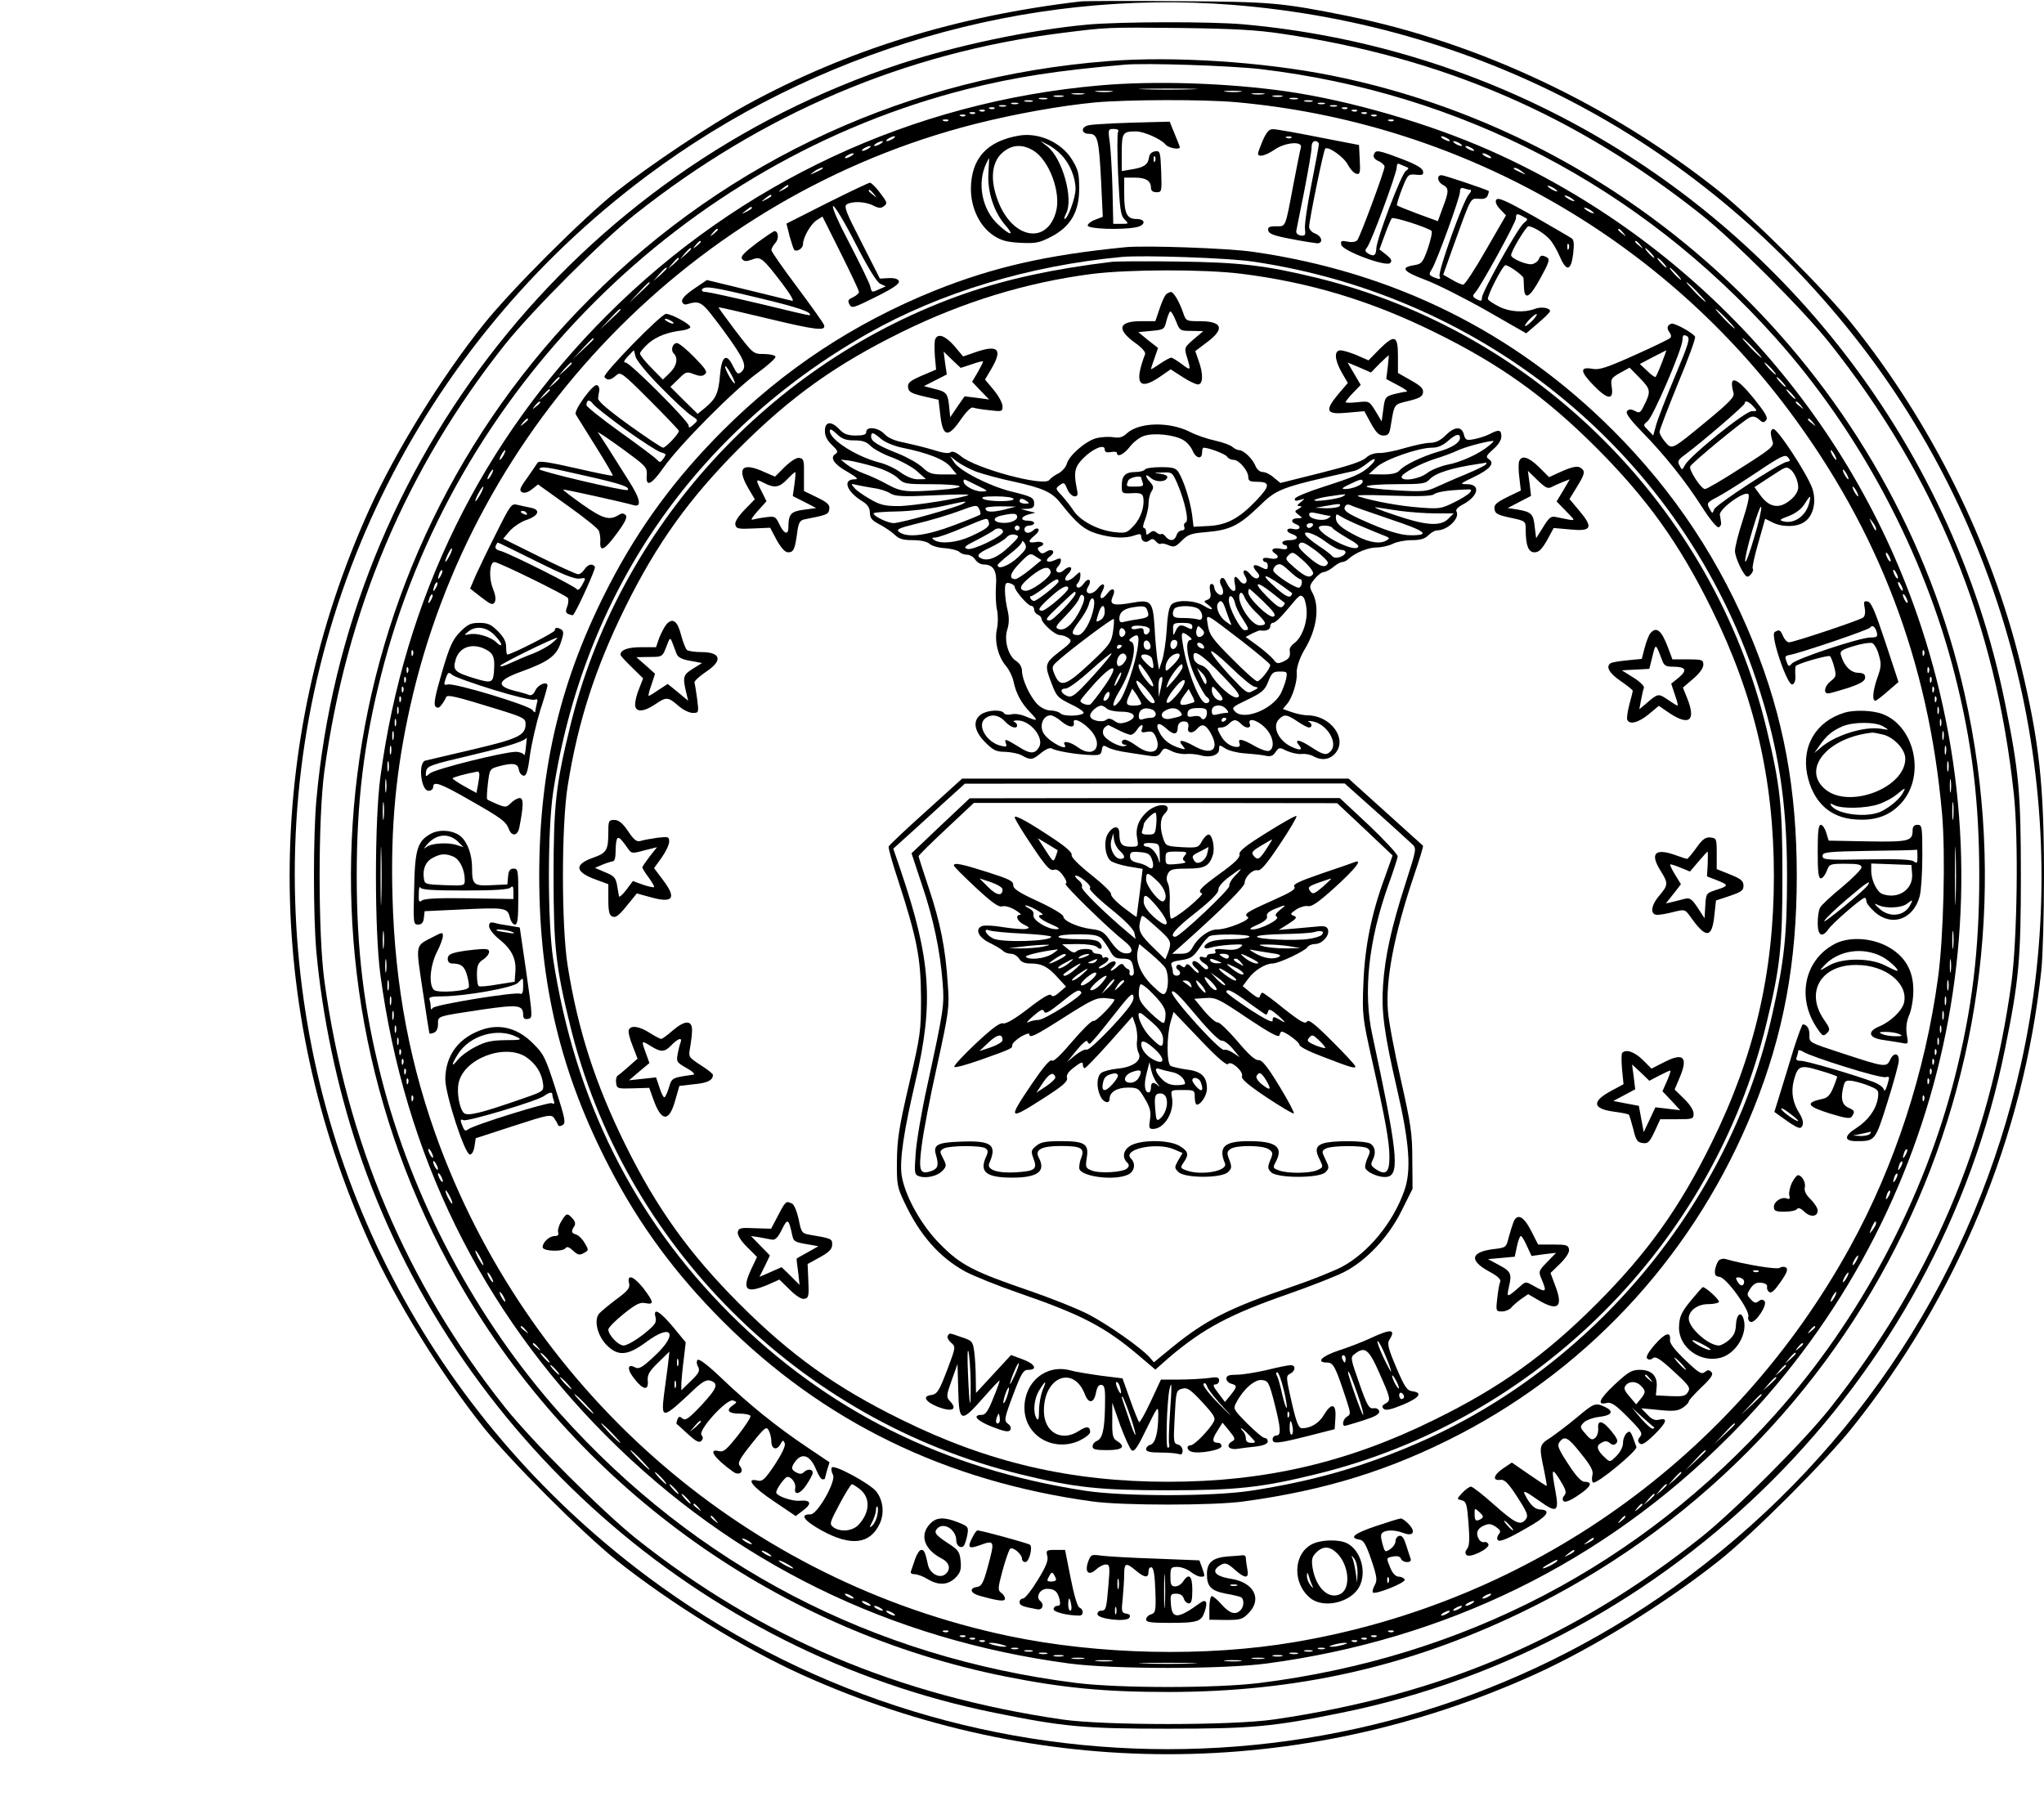 <?xml version="1.0" encoding="UTF-8" standalone="yes"?>
<svg version="1.0" xmlns="http://www.w3.org/2000/svg" width="840px" height="744px" viewBox="0 0 840 744" preserveAspectRatio="xMidYMid meet">
  <g transform="translate(0,744) scale(0.1,-0.1)" fill="#000000" stroke="none">
    <path d="M4440 7434 c-510 -60 -959 -199 -1372 -425 -148 -81 -395 -246 -533
-355 -141 -112 -436 -407 -549 -549 -175 -220 -359 -518 -468 -758 -437 -966
-437 -2048 0 -3014 109 -240 291 -535 468 -758 113 -141 408 -436 549 -549
223 -177 518 -359 758 -468 966 -437 2048 -437 3014 0 240 109 535 291 758
468 141 112 436 407 549 549 432 541 702 1195 775 1877 6 54 11 228 11 388 0
379 -20 556 -96 870 -121 496 -365 988 -690 1395 -113 142 -408 436 -549 549
-446 355 -985 610 -1525 720 -274 55 -313 59 -700 61 -201 2 -381 1 -400 -1z
m626 -14 c1051 -84 1982 -597 2612 -1438 622 -832 853 -1906 627 -2917 -190
-847 -665 -1580 -1364 -2103 -1267 -948 -3016 -948 -4283 0 -888 665 -1412
1671 -1445 2778 -35 1166 501 2271 1444 2976 690 517 1561 771 2409 704z"/>
    <path d="M4470 7339 c-238 -22 -536 -85 -772 -162 -1329 -438 -2273 -1629
-2398 -3027 -13 -148 -13 -472 0 -620 24 -266 85 -555 170 -810 394 -1180
1406 -2076 2620 -2320 280 -57 368 -65 710 -65 342 0 430 8 710 65 1365 275
2455 1365 2730 2730 57 280 65 368 65 710 0 342 -8 430 -65 710 -108 536 -347
1046 -693 1480 -601 753 -1477 1224 -2437 1310 -135 12 -504 11 -640 -1z m800
-38 c661 -98 1204 -333 1720 -742 135 -107 422 -394 529 -529 438 -552 682
-1151 757 -1853 20 -186 14 -598 -10 -777 -91 -662 -333 -1227 -747 -1750
-107 -135 -394 -422 -529 -529 -525 -416 -1068 -648 -1755 -748 -172 -25 -698
-25 -870 0 -677 99 -1240 338 -1750 743 -141 113 -426 398 -539 539 -406 511
-653 1095 -743 1755 -26 192 -26 668 0 860 90 660 336 1243 743 1755 112 140
398 426 534 534 524 415 1107 663 1750 745 191 24 186 24 490 21 222 -3 315
-8 420 -24z"/>
    <path d="M4556 7189 c-816 -63 -1559 -403 -2130 -975 -1086 -1085 -1297 -2772
-512 -4092 483 -812 1294 -1387 2216 -1572 236 -47 407 -64 670 -64 527 0 986
103 1448 325 1418 680 2171 2237 1826 3776 -286 1277 -1319 2286 -2604 2543
-281 56 -648 80 -914 59z m624 -33 c825 -98 1561 -482 2118 -1106 345 -386
609 -883 736 -1385 71 -280 100 -521 100 -825 0 -304 -29 -545 -100 -825 -127
-502 -391 -999 -736 -1385 -557 -623 -1283 -1002 -2122 -1107 -179 -22 -573
-22 -752 0 -839 105 -1565 484 -2122 1107 -345 386 -609 883 -736 1385 -71
280 -100 521 -100 825 0 304 29 545 100 825 296 1171 1238 2113 2409 2409 195
49 369 76 645 100 88 8 437 -4 560 -18z"/>
    <path d="M4520 7089 c-770 -67 -1479 -398 -2025 -944 -516 -516 -833 -1162
-932 -1900 -24 -182 -24 -628 0 -810 99 -739 415 -1383 932 -1900 517 -517
1163 -834 1900 -932 182 -24 628 -24 810 0 737 98 1384 415 1900 932 873 873
1177 2155 790 3330 -286 870 -933 1584 -1773 1957 -251 111 -571 204 -832 242
-243 35 -544 45 -770 25z m378 -16 c-54 -2 -142 -2 -195 0 -54 1 -10 3 97 3
107 0 151 -2 98 -3z m-330 -10 c-15 -2 -42 -2 -60 0 -18 2 -6 4 27 4 33 0 48
-2 33 -4z m530 0 c-15 -2 -42 -2 -60 0 -18 2 -6 4 27 4 33 0 48 -2 33 -4z
m-645 -10 c-13 -2 -33 -2 -45 0 -13 2 -3 4 22 4 25 0 35 -2 23 -4z m740 0
c-13 -2 -33 -2 -45 0 -13 2 -3 4 22 4 25 0 35 -2 23 -4z m-825 -10 c-10 -2
-26 -2 -35 0 -10 3 -2 5 17 5 19 0 27 -2 18 -5z m900 0 c-10 -2 -26 -2 -35 0
-10 3 -2 5 17 5 19 0 27 -2 18 -5z m-965 -10 c-7 -2 -21 -2 -30 0 -10 3 -4 5
12 5 17 0 24 -2 18 -5z m1030 0 c-7 -2 -21 -2 -30 0 -10 3 -4 5 12 5 17 0 24
-2 18 -5z m-1090 -10 c-7 -2 -21 -2 -30 0 -10 3 -4 5 12 5 17 0 24 -2 18 -5z
m837 -3 c902 -81 1728 -541 2270 -1265 371 -496 576 -1035 631 -1659 15 -164
6 -509 -16 -671 -53 -392 -179 -778 -362 -1110 -476 -865 -1312 -1460 -2283
-1624 -365 -62 -806 -52 -1174 25 -1069 225 -1949 983 -2337 2010 -123 328
-186 658 -196 1029 -8 288 14 519 73 783 260 1163 1168 2099 2319 2392 166 42
350 75 495 89 136 12 446 13 580 1z m313 3 c-7 -2 -21 -2 -30 0 -10 3 -4 5 12
5 17 0 24 -2 18 -5z m-1210 -10 c-7 -2 -19 -2 -25 0 -7 3 -2 5 12 5 14 0 19
-2 13 -5z m1260 0 c-7 -2 -19 -2 -25 0 -7 3 -2 5 12 5 14 0 19 -2 13 -5z
m-1310 -10 c-7 -2 -19 -2 -25 0 -7 3 -2 5 12 5 14 0 19 -2 13 -5z m1360 0 c-7
-2 -19 -2 -25 0 -7 3 -2 5 12 5 14 0 19 -2 13 -5z m-1406 -9 c-3 -3 -12 -4
-19 -1 -8 3 -5 6 6 6 11 1 17 -2 13 -5z m1450 0 c-3 -3 -12 -4 -19 -1 -8 3 -5
6 6 6 11 1 17 -2 13 -5z m-1490 -10 c-3 -3 -12 -4 -19 -1 -8 3 -5 6 6 6 11 1
17 -2 13 -5z m1530 0 c-3 -3 -12 -4 -19 -1 -8 3 -5 6 6 6 11 1 17 -2 13 -5z
m-1570 -10 c-3 -3 -12 -4 -19 -1 -8 3 -5 6 6 6 11 1 17 -2 13 -5z m1610 0 c-3
-3 -12 -4 -19 -1 -8 3 -5 6 6 6 11 1 17 -2 13 -5z m-1650 -10 c-3 -3 -12 -4
-19 -1 -8 3 -5 6 6 6 11 1 17 -2 13 -5z m1690 0 c-3 -3 -12 -4 -19 -1 -8 3 -5
6 6 6 11 1 17 -2 13 -5z m-1760 -20 c-3 -3 -12 -4 -19 -1 -8 3 -5 6 6 6 11 1
17 -2 13 -5z m1830 0 c-3 -3 -12 -4 -19 -1 -8 3 -5 6 6 6 11 1 17 -2 13 -5z
m-2057 -74 c-8 -5 -19 -10 -25 -10 -5 0 -3 5 5 10 8 5 20 10 25 10 6 0 3 -5
-5 -10z m2280 0 c8 -5 11 -10 5 -10 -5 0 -17 5 -25 10 -8 5 -10 10 -5 10 6 0
17 -5 25 -10z m-2330 -20 c-8 -5 -19 -10 -25 -10 -5 0 -3 5 5 10 8 5 20 10 25
10 6 0 3 -5 -5 -10z m2380 0 c8 -5 11 -10 5 -10 -5 0 -17 5 -25 10 -8 5 -10
10 -5 10 6 0 17 -5 25 -10z m-2430 -20 c-8 -5 -19 -10 -25 -10 -5 0 -3 5 5 10
8 5 20 10 25 10 6 0 3 -5 -5 -10z m2480 0 c8 -5 11 -10 5 -10 -5 0 -17 5 -25
10 -8 5 -10 10 -5 10 6 0 17 -5 25 -10z m-2550 -30 c-8 -5 -19 -10 -25 -10 -5
0 -3 5 5 10 8 5 20 10 25 10 6 0 3 -5 -5 -10z m2620 0 c8 -5 11 -10 5 -10 -5
0 -17 5 -25 10 -8 5 -10 10 -5 10 6 0 17 -5 25 -10z m-2741 -54 c-2 -2 -15 -9
-29 -15 -24 -11 -24 -11 -6 3 16 13 49 24 35 12z m2877 -12 c18 -14 18 -14 -6
-3 -31 14 -36 19 -24 19 6 0 19 -7 30 -16z m-3016 -59 c0 -2 -10 -9 -22 -15
-22 -11 -22 -10 -4 4 21 17 26 19 26 11z m3160 -21 c0 -2 -9 0 -20 6 -11 6
-20 13 -20 16 0 2 9 0 20 -6 11 -6 20 -13 20 -16z m-3230 -19 c0 -2 -10 -9
-22 -15 -22 -11 -22 -10 -4 4 21 17 26 19 26 11z m3300 -21 c0 -2 -9 0 -20 6
-11 6 -20 13 -20 16 0 2 9 0 20 -6 11 -6 20 -13 20 -16z m-3380 -29 c0 -2 -10
-9 -22 -15 -22 -11 -22 -10 -4 4 21 17 26 19 26 11z m3460 -21 c0 -2 -9 0 -20
6 -11 6 -20 13 -20 16 0 2 9 0 20 -6 11 -6 20 -13 20 -16z m-3600 -68 c0 -2
-8 -10 -17 -17 -16 -13 -17 -12 -4 4 13 16 21 21 21 13z m3721 -13 c13 -16 12
-17 -3 -4 -10 7 -18 15 -18 17 0 8 8 3 21 -13z m-3791 -37 c0 -2 -8 -10 -17
-17 -16 -13 -17 -12 -4 4 13 16 21 21 21 13z m3861 -13 c13 -16 12 -17 -3 -4
-10 7 -18 15 -18 17 0 8 8 3 21 -13z m-3901 -16 c0 -2 -10 -12 -22 -23 l-23
-19 19 23 c18 21 26 27 26 19z m3945 -17 c10 -11 16 -20 13 -20 -3 0 -13 9
-23 20 -10 11 -16 20 -13 20 3 0 13 -9 23 -20z m-3995 -23 c0 -2 -10 -12 -22
-23 l-23 -19 19 23 c18 21 26 27 26 19z m4045 -17 c10 -11 16 -20 13 -20 -3 0
-13 9 -23 20 -10 11 -16 20 -13 20 3 0 13 -9 23 -20z m-4095 -23 c0 -2 -12
-14 -27 -28 l-28 -24 24 28 c23 25 31 32 31 24z m4150 -22 c13 -14 21 -25 18
-25 -2 0 -15 11 -28 25 -13 14 -21 25 -18 25 2 0 15 -11 28 -25z m-4220 -38
c0 -2 -19 -21 -42 -42 l-43 -40 40 43 c36 39 45 47 45 39z m4305 -37 c21 -22
37 -40 34 -40 -3 0 -23 18 -44 40 -21 22 -37 40 -34 40 3 0 23 -18 44 -40z
m-4425 -73 c0 -2 -19 -21 -42 -42 l-43 -40 40 43 c36 39 45 47 45 39z m4545
-37 c21 -22 37 -40 34 -40 -3 0 -23 18 -44 40 -21 22 -37 40 -34 40 3 0 23
-18 44 -40z m-4655 -83 c0 -2 -19 -21 -42 -42 l-43 -40 40 43 c36 39 45 47 45
39z m4765 -37 c21 -22 37 -40 34 -40 -3 0 -23 18 -44 40 -21 22 -37 40 -34 40
3 0 23 -18 44 -40z m-4855 -63 c0 -2 -12 -14 -27 -28 l-28 -24 24 28 c23 25
31 32 31 24z m4930 -22 c13 -14 21 -25 18 -25 -2 0 -15 11 -28 25 -13 14 -21
25 -18 25 2 0 15 -11 28 -25z m-4980 -38 c0 -2 -10 -12 -22 -23 l-23 -19 19
23 c18 21 26 27 26 19z m5025 -17 c10 -11 16 -20 13 -20 -3 0 -13 9 -23 20
-10 11 -16 20 -13 20 3 0 13 -9 23 -20z m-5065 -33 c0 -2 -10 -12 -22 -23
l-23 -19 19 23 c18 21 26 27 26 19z m5105 -17 c10 -11 16 -20 13 -20 -3 0 -13
9 -23 20 -10 11 -16 20 -13 20 3 0 13 -9 23 -20z m-5145 -34 c0 -2 -8 -10 -17
-17 -16 -13 -17 -12 -4 4 13 16 21 21 21 13z m5181 -13 c13 -16 12 -17 -3 -4
-10 7 -18 15 -18 17 0 8 8 3 21 -13z m-5231 -57 c0 -2 -8 -10 -17 -17 -16 -13
-17 -12 -4 4 13 16 21 21 21 13z m5281 -13 c13 -16 12 -17 -3 -4 -10 7 -18 15
-18 17 0 8 8 3 21 -13z m-5381 -133 c-6 -11 -13 -20 -16 -20 -2 0 0 9 6 20 6
11 13 20 16 20 2 0 0 -9 -6 -20z m5470 0 c6 -11 8 -20 6 -20 -3 0 -10 9 -16
20 -6 11 -8 20 -6 20 3 0 10 -9 16 -20z m-5520 -80 c-6 -11 -13 -20 -16 -20
-2 0 0 9 6 20 6 11 13 20 16 20 2 0 0 -9 -6 -20z m5570 0 c6 -11 8 -20 6 -20
-3 0 -10 9 -16 20 -6 11 -8 20 -6 20 3 0 10 -9 16 -20z m-5615 -80 c-9 -16
-18 -30 -21 -30 -2 0 2 14 11 30 9 17 18 30 21 30 2 0 -2 -13 -11 -30z m5655
10 c6 -11 8 -20 6 -20 -3 0 -10 9 -16 20 -6 11 -8 20 -6 20 3 0 10 -9 16 -20z
m80 -154 c0 -12 -5 -7 -19 24 -11 24 -11 24 3 6 9 -11 16 -24 16 -30z m-5864
-113 c-8 -15 -15 -25 -16 -21 0 12 23 58 27 54 3 -2 -2 -17 -11 -33z m5924
-18 c0 -5 -5 -3 -10 5 -5 8 -10 20 -10 25 0 6 5 3 10 -5 5 -8 10 -19 10 -25z
m-5959 -62 c-12 -20 -14 -14 -5 12 4 9 9 14 11 11 3 -2 0 -13 -6 -23z m5989
-8 c0 -5 -5 -3 -10 5 -5 8 -10 20 -10 25 0 6 5 3 10 -5 5 -8 10 -19 10 -25z
m-6009 -42 c-12 -20 -14 -14 -5 12 4 9 9 14 11 11 3 -2 0 -13 -6 -23z m6029
-8 c0 -5 -5 -3 -10 5 -5 8 -10 20 -10 25 0 6 5 3 10 -5 5 -8 10 -19 10 -25z
m-6049 -42 c-12 -20 -14 -14 -5 12 4 9 9 14 11 11 3 -2 0 -13 -6 -23z m6069
-8 c0 -5 -5 -3 -10 5 -5 8 -10 20 -10 25 0 6 5 3 10 -5 5 -8 10 -19 10 -25z
m-6143 -217 c-3 -8 -6 -5 -6 6 -1 11 2 17 5 13 3 -3 4 -12 1 -19z m6210 0 c-3
-8 -6 -5 -6 6 -1 11 2 17 5 13 3 -3 4 -12 1 -19z m-6230 -70 c-3 -8 -6 -5 -6
6 -1 11 2 17 5 13 3 -3 4 -12 1 -19z m6250 0 c-3 -8 -6 -5 -6 6 -1 11 2 17 5
13 3 -3 4 -12 1 -19z m-6260 -40 c-3 -8 -6 -5 -6 6 -1 11 2 17 5 13 3 -3 4
-12 1 -19z m6270 0 c-3 -8 -6 -5 -6 6 -1 11 2 17 5 13 3 -3 4 -12 1 -19z
m-6280 -40 c-3 -8 -6 -5 -6 6 -1 11 2 17 5 13 3 -3 4 -12 1 -19z m6290 0 c-3
-8 -6 -5 -6 6 -1 11 2 17 5 13 3 -3 4 -12 1 -19z m-6300 -40 c-3 -8 -6 -5 -6
6 -1 11 2 17 5 13 3 -3 4 -12 1 -19z m6310 0 c-3 -8 -6 -5 -6 6 -1 11 2 17 5
13 3 -3 4 -12 1 -19z m-6320 -50 c-3 -7 -5 -2 -5 12 0 14 2 19 5 13 2 -7 2
-19 0 -25z m6330 0 c-3 -7 -5 -2 -5 12 0 14 2 19 5 13 2 -7 2 -19 0 -25z
m-6340 -50 c-3 -7 -5 -2 -5 12 0 14 2 19 5 13 2 -7 2 -19 0 -25z m6350 0 c-3
-7 -5 -2 -5 12 0 14 2 19 5 13 2 -7 2 -19 0 -25z m-6360 -55 c-3 -10 -5 -4 -5
12 0 17 2 24 5 18 2 -7 2 -21 0 -30z m6370 0 c-3 -10 -5 -4 -5 12 0 17 2 24 5
18 2 -7 2 -21 0 -30z m-6380 -60 c-3 -10 -5 -4 -5 12 0 17 2 24 5 18 2 -7 2
-21 0 -30z m6390 0 c-3 -10 -5 -4 -5 12 0 17 2 24 5 18 2 -7 2 -21 0 -30z
m-6400 -70 c-3 -10 -5 -2 -5 17 0 19 2 27 5 18 2 -10 2 -26 0 -35z m6410 0
c-3 -10 -5 -2 -5 17 0 19 2 27 5 18 2 -10 2 -26 0 -35z m-6420 -85 c-2 -13 -4
-3 -4 22 0 25 2 35 4 23 2 -13 2 -33 0 -45z m6430 0 c-2 -13 -4 -3 -4 22 0 25
2 35 4 23 2 -13 2 -33 0 -45z m-6440 -110 c-2 -18 -4 -6 -4 27 0 33 2 48 4 33
2 -15 2 -42 0 -60z m6450 0 c-2 -18 -4 -6 -4 27 0 33 2 48 4 33 2 -15 2 -42 0
-60z m-6460 -335 c-1 -54 -3 -10 -3 97 0 107 2 151 3 98 2 -54 2 -142 0 -195z
m6470 0 c-1 -54 -3 -10 -3 97 0 107 2 151 3 98 2 -54 2 -142 0 -195z m-6460
-195 c-2 -18 -4 -6 -4 27 0 33 2 48 4 33 2 -15 2 -42 0 -60z m6450 0 c-2 -18
-4 -6 -4 27 0 33 2 48 4 33 2 -15 2 -42 0 -60z m-6440 -100 c-2 -13 -4 -3 -4
22 0 25 2 35 4 23 2 -13 2 -33 0 -45z m6430 0 c-2 -13 -4 -3 -4 22 0 25 2 35
4 23 2 -13 2 -33 0 -45z m-6420 -75 c-3 -10 -5 -2 -5 17 0 19 2 27 5 18 2 -10
2 -26 0 -35z m6410 0 c-3 -10 -5 -2 -5 17 0 19 2 27 5 18 2 -10 2 -26 0 -35z
m-6400 -60 c-3 -10 -5 -4 -5 12 0 17 2 24 5 18 2 -7 2 -21 0 -30z m6390 0 c-3
-10 -5 -4 -5 12 0 17 2 24 5 18 2 -7 2 -21 0 -30z m-6380 -60 c-3 -10 -5 -4
-5 12 0 17 2 24 5 18 2 -7 2 -21 0 -30z m6370 0 c-3 -10 -5 -4 -5 12 0 17 2
24 5 18 2 -7 2 -21 0 -30z m-6360 -55 c-3 -7 -5 -2 -5 12 0 14 2 19 5 13 2 -7
2 -19 0 -25z m6350 0 c-3 -7 -5 -2 -5 12 0 14 2 19 5 13 2 -7 2 -19 0 -25z
m-6340 -50 c-3 -7 -5 -2 -5 12 0 14 2 19 5 13 2 -7 2 -19 0 -25z m6330 0 c-3
-7 -5 -2 -5 12 0 14 2 19 5 13 2 -7 2 -19 0 -25z m-6320 -40 c-3 -8 -6 -5 -6
6 -1 11 2 17 5 13 3 -3 4 -12 1 -19z m6310 0 c-3 -8 -6 -5 -6 6 -1 11 2 17 5
13 3 -3 4 -12 1 -19z m-6300 -40 c-3 -8 -6 -5 -6 6 -1 11 2 17 5 13 3 -3 4
-12 1 -19z m6290 0 c-3 -8 -6 -5 -6 6 -1 11 2 17 5 13 3 -3 4 -12 1 -19z
m-6280 -40 c-3 -8 -6 -5 -6 6 -1 11 2 17 5 13 3 -3 4 -12 1 -19z m6270 0 c-3
-8 -6 -5 -6 6 -1 11 2 17 5 13 3 -3 4 -12 1 -19z m-6260 -40 c-3 -8 -6 -5 -6
6 -1 11 2 17 5 13 3 -3 4 -12 1 -19z m6250 0 c-3 -8 -6 -5 -6 6 -1 11 2 17 5
13 3 -3 4 -12 1 -19z m-6230 -70 c-3 -8 -6 -5 -6 6 -1 11 2 17 5 13 3 -3 4
-12 1 -19z m6210 0 c-3 -8 -6 -5 -6 6 -1 11 2 17 5 13 3 -3 4 -12 1 -19z
m-6127 -233 c0 -5 -5 -3 -10 5 -5 8 -10 20 -10 25 0 6 5 3 10 -5 5 -8 10 -19
10 -25z m6051 8 c-12 -20 -14 -14 -5 12 4 9 9 14 11 11 3 -2 0 -13 -6 -23z
m-6031 -58 c0 -5 -5 -3 -10 5 -5 8 -10 20 -10 25 0 6 5 3 10 -5 5 -8 10 -19
10 -25z m6011 8 c-12 -20 -14 -14 -5 12 4 9 9 14 11 11 3 -2 0 -13 -6 -23z
m-5991 -58 c0 -5 -5 -3 -10 5 -5 8 -10 20 -10 25 0 6 5 3 10 -5 5 -8 10 -19
10 -25z m5971 8 c-12 -20 -14 -14 -5 12 4 9 9 14 11 11 3 -2 0 -13 -6 -23z
m-5932 -98 c0 -5 -6 1 -14 15 -8 14 -14 30 -14 35 0 6 6 -1 14 -15 8 -14 14
-29 14 -35z m5902 28 c-12 -20 -14 -14 -5 12 4 9 9 14 11 11 3 -2 0 -13 -6
-23z m-51 -111 c0 -5 -7 -17 -15 -28 -14 -18 -14 -17 -4 9 12 27 19 34 19 19z
m-5735 -142 c9 -16 13 -30 11 -30 -3 0 -12 14 -21 30 -9 17 -13 30 -11 30 3 0
12 -13 21 -30z m5655 -10 c-6 -11 -13 -20 -16 -20 -2 0 0 9 6 20 6 11 13 20
16 20 2 0 0 -9 -6 -20z m-5610 -70 c6 -11 8 -20 6 -20 -3 0 -10 9 -16 20 -6
11 -8 20 -6 20 3 0 10 -9 16 -20z m5570 0 c-6 -11 -13 -20 -16 -20 -2 0 0 9 6
20 6 11 13 20 16 20 2 0 0 -9 -6 -20z m-5520 -80 c6 -11 8 -20 6 -20 -3 0 -10
9 -16 20 -6 11 -8 20 -6 20 3 0 10 -9 16 -20z m5470 0 c-6 -11 -13 -20 -16
-20 -2 0 0 9 6 20 6 11 13 20 16 20 2 0 0 -9 -6 -20z m-5379 -137 c13 -16 12
-17 -3 -4 -10 7 -18 15 -18 17 0 8 8 3 21 -13z m5299 13 c0 -2 -8 -10 -17 -17
-16 -13 -17 -12 -4 4 13 16 21 21 21 13z m-5249 -83 c13 -16 12 -17 -3 -4 -10
7 -18 15 -18 17 0 8 8 3 21 -13z m5199 13 c0 -2 -8 -10 -17 -17 -16 -13 -17
-12 -4 4 13 16 21 21 21 13z m-5165 -56 c10 -11 16 -20 13 -20 -3 0 -13 9 -23
20 -10 11 -16 20 -13 20 3 0 13 -9 23 -20z m5135 17 c0 -2 -10 -12 -22 -23
l-23 -19 19 23 c18 21 26 27 26 19z m-5095 -67 c10 -11 16 -20 13 -20 -3 0
-13 9 -23 20 -10 11 -16 20 -13 20 3 0 13 -9 23 -20z m5055 17 c0 -2 -10 -12
-22 -23 l-23 -19 19 23 c18 21 26 27 26 19z m-5010 -72 c13 -14 21 -25 18 -25
-2 0 -15 11 -28 25 -13 14 -21 25 -18 25 2 0 15 -11 28 -25z m4970 22 c0 -2
-12 -14 -27 -28 l-28 -24 24 28 c23 25 31 32 31 24z m-4895 -107 c21 -22 37
-40 34 -40 -3 0 -23 18 -44 40 -21 22 -37 40 -34 40 3 0 23 -18 44 -40z m4835
37 c0 -2 -19 -21 -42 -42 l-43 -40 40 43 c36 39 45 47 45 39z m-4725 -157 c21
-22 37 -40 34 -40 -3 0 -23 18 -44 40 -21 22 -37 40 -34 40 3 0 23 -18 44 -40z
m4615 37 c0 -2 -19 -21 -42 -42 l-43 -40 40 43 c36 39 45 47 45 39z m-4495
-147 c21 -22 37 -40 34 -40 -3 0 -23 18 -44 40 -21 22 -37 40 -34 40 3 0 23
-18 44 -40z m4375 37 c0 -2 -19 -21 -42 -42 l-43 -40 40 43 c36 39 45 47 45
39z m-4290 -112 c13 -14 21 -25 18 -25 -2 0 -15 11 -28 25 -13 14 -21 25 -18
25 2 0 15 -11 28 -25z m4190 22 c0 -2 -12 -14 -27 -28 l-28 -24 24 28 c23 25
31 32 31 24z m-4135 -67 c10 -11 16 -20 13 -20 -3 0 -13 9 -23 20 -10 11 -16
20 -13 20 3 0 13 -9 23 -20z m4075 17 c0 -2 -10 -12 -22 -23 l-23 -19 19 23
c18 21 26 27 26 19z m-4025 -57 c10 -11 16 -20 13 -20 -3 0 -13 9 -23 20 -10
11 -16 20 -13 20 3 0 13 -9 23 -20z m3975 17 c0 -2 -10 -12 -22 -23 l-23 -19
19 23 c18 21 26 27 26 19z m-3929 -54 c13 -16 12 -17 -3 -4 -10 7 -18 15 -18
17 0 8 8 3 21 -13z m3879 13 c0 -2 -8 -10 -17 -17 -16 -13 -17 -12 -4 4 13 16
21 21 21 13z m-3809 -63 c13 -16 12 -17 -3 -4 -17 13 -22 21 -14 21 2 0 10 -8
17 -17z m3739 13 c0 -2 -8 -10 -17 -17 -16 -13 -17 -12 -4 4 13 16 21 21 21
13z m-3590 -112 c0 -2 -9 0 -20 6 -11 6 -20 13 -20 16 0 2 9 0 20 -6 11 -6 20
-13 20 -16z m3460 21 c0 -2 -10 -9 -22 -15 -22 -11 -22 -10 -4 4 21 17 26 19
26 11z m-3380 -71 c0 -2 -9 0 -20 6 -11 6 -20 13 -20 16 0 2 9 0 20 -6 11 -6
20 -13 20 -16z m3300 21 c0 -2 -10 -9 -22 -15 -22 -11 -22 -10 -4 4 21 17 26
19 26 11z m-3210 -71 c0 -2 -13 2 -30 11 -16 9 -30 18 -30 21 0 2 14 -2 30
-11 17 -9 30 -18 30 -21z m3140 31 c0 -2 -13 -11 -30 -20 -38 -19 -40 -11 -2
9 31 17 32 18 32 11z m-2900 -145 c8 -5 11 -10 5 -10 -5 0 -17 5 -25 10 -8 5
-10 10 -5 10 6 0 17 -5 25 -10z m2620 0 c-8 -5 -19 -10 -25 -10 -5 0 -3 5 5
10 8 5 20 10 25 10 6 0 3 -5 -5 -10z m-2550 -30 c8 -5 11 -10 5 -10 -5 0 -17
5 -25 10 -8 5 -10 10 -5 10 6 0 17 -5 25 -10z m2480 0 c-8 -5 -19 -10 -25 -10
-5 0 -3 5 5 10 8 5 20 10 25 10 6 0 3 -5 -5 -10z m-2430 -20 c8 -5 11 -10 5
-10 -5 0 -17 5 -25 10 -8 5 -10 10 -5 10 6 0 17 -5 25 -10z m2380 0 c-8 -5
-19 -10 -25 -10 -5 0 -3 5 5 10 8 5 20 10 25 10 6 0 3 -5 -5 -10z m-2330 -20
c8 -5 11 -10 5 -10 -5 0 -17 5 -25 10 -8 5 -10 10 -5 10 6 0 17 -5 25 -10z
m2280 0 c-8 -5 -19 -10 -25 -10 -5 0 -3 5 5 10 8 5 20 10 25 10 6 0 3 -5 -5
-10z m-2053 -76 c-3 -3 -12 -4 -19 -1 -8 3 -5 6 6 6 11 1 17 -2 13 -5z m1830
0 c-3 -3 -12 -4 -19 -1 -8 3 -5 6 6 6 11 1 17 -2 13 -5z m-1760 -20 c-3 -3
-12 -4 -19 -1 -8 3 -5 6 6 6 11 1 17 -2 13 -5z m1690 0 c-3 -3 -12 -4 -19 -1
-8 3 -5 6 6 6 11 1 17 -2 13 -5z m-1650 -10 c-3 -3 -12 -4 -19 -1 -8 3 -5 6 6
6 11 1 17 -2 13 -5z m1610 0 c-3 -3 -12 -4 -19 -1 -8 3 -5 6 6 6 11 1 17 -2
13 -5z m-1570 -10 c-3 -3 -12 -4 -19 -1 -8 3 -5 6 6 6 11 1 17 -2 13 -5z
m1530 0 c-3 -3 -12 -4 -19 -1 -8 3 -5 6 6 6 11 1 17 -2 13 -5z m-1457 -14 c20
-6 21 -8 5 -8 -11 0 -31 4 -45 8 -20 6 -21 8 -5 8 11 0 31 -4 45 -8z m1400 0
c-14 -4 -34 -8 -45 -8 -16 0 -15 2 5 8 14 4 34 8 45 8 16 0 15 -2 -5 -8z
m-1337 -17 c-7 -2 -19 -2 -25 0 -7 3 -2 5 12 5 14 0 19 -2 13 -5z m1260 0 c-7
-2 -19 -2 -25 0 -7 3 -2 5 12 5 14 0 19 -2 13 -5z m-1200 -10 c-7 -2 -21 -2
-30 0 -10 3 -4 5 12 5 17 0 24 -2 18 -5z m1150 0 c-7 -2 -21 -2 -30 0 -10 3
-4 5 12 5 17 0 24 -2 18 -5z m-1090 -10 c-7 -2 -21 -2 -30 0 -10 3 -4 5 12 5
17 0 24 -2 18 -5z m1030 0 c-7 -2 -21 -2 -30 0 -10 3 -4 5 12 5 17 0 24 -2 18
-5z m-965 -10 c-10 -2 -26 -2 -35 0 -10 3 -2 5 17 5 19 0 27 -2 18 -5z m900 0
c-10 -2 -26 -2 -35 0 -10 3 -2 5 17 5 19 0 27 -2 18 -5z m-815 -10 c-13 -2
-33 -2 -45 0 -13 2 -3 4 22 4 25 0 35 -2 23 -4z m740 0 c-13 -2 -33 -2 -45 0
-13 2 -3 4 22 4 25 0 35 -2 23 -4z m-625 -10 c-15 -2 -42 -2 -60 0 -18 2 -6 4
27 4 33 0 48 -2 33 -4z m530 0 c-15 -2 -42 -2 -60 0 -18 2 -6 4 27 4 33 0 48
-2 33 -4z m-200 -10 c-54 -2 -142 -2 -195 0 -54 1 -10 3 97 3 107 0 151 -2 98
-3z"/>
    <path d="M4575 6933 c-44 -2 -90 -5 -102 -8 -32 -7 -30 -35 2 -35 36 0 41 -21
50 -193 l7 -148 -31 -12 c-17 -6 -31 -17 -31 -24 0 -14 139 -19 199 -7 40 8
41 34 1 34 -39 0 -50 23 -50 104 l0 66 43 0 c46 0 67 -13 67 -42 0 -12 8 -18
23 -18 21 0 22 2 19 86 -3 81 -5 85 -25 82 -14 -2 -23 -11 -25 -25 -4 -30 -21
-41 -70 -49 l-42 -7 0 76 c0 81 4 87 58 87 33 0 102 -31 121 -53 13 -17 66
-25 59 -9 -1 4 -11 28 -22 55 l-19 47 -76 -2 c-42 -1 -112 -3 -156 -5z m20
-34 c-4 -6 -4 -85 0 -176 7 -142 10 -168 26 -184 19 -19 18 -19 -13 -19 l-33
0 -3 138 c-2 75 -7 163 -11 195 -8 56 -7 57 16 57 15 0 22 -4 18 -11z m152
-121 c-3 -8 -6 -5 -6 6 -1 11 2 17 5 13 3 -3 4 -12 1 -19z"/>
    <path d="M5190 6864 c-11 -26 -20 -50 -20 -55 0 -17 31 -9 68 16 45 31 117 36
108 8 -3 -10 -17 -79 -31 -153 -34 -180 -30 -170 -71 -170 -28 0 -35 -4 -32
-17 2 -14 24 -22 93 -35 50 -10 98 -17 108 -18 26 0 20 29 -8 40 -14 5 -25 17
-25 28 0 26 59 314 66 321 11 12 78 -35 93 -66 9 -17 24 -34 34 -37 16 -4 18
2 15 57 l-3 61 -165 32 c-91 18 -175 33 -187 33 -17 1 -27 -10 -43 -45z m117
10 c-3 -3 -12 -4 -19 -1 -8 3 -5 6 6 6 11 1 17 -2 13 -5z m113 -26 c0 -7 -14
-83 -31 -168 -17 -85 -29 -168 -26 -183 3 -24 0 -27 -17 -25 -12 2 -20 9 -19
18 2 8 16 83 33 165 16 83 30 162 30 178 0 17 5 27 15 27 8 0 15 -6 15 -12z"/>
    <path d="M4190 6883 c-134 -22 -199 -94 -200 -219 0 -79 36 -154 93 -192 32
-21 55 -27 111 -30 63 -3 77 0 126 25 80 42 115 102 115 198 0 62 -4 78 -30
120 -43 69 -135 111 -215 98z m172 -80 c35 -36 58 -93 58 -140 0 -36 -32 -123
-45 -123 -3 0 0 10 6 22 32 60 -15 229 -78 277 l-28 22 30 -15 c17 -8 42 -27
57 -43z m-115 18 c65 -40 114 -172 93 -250 -37 -139 -180 -113 -239 44 -33 86
-26 158 18 197 38 34 82 37 128 9z m-185 -93 c-5 -75 23 -161 70 -214 40 -46
19 -43 -31 4 -65 61 -86 167 -49 248 6 13 12 24 13 24 0 0 -1 -28 -3 -62z"/>
    <path d="M5646 6805 c-4 -10 3 -20 19 -27 14 -6 25 -17 25 -23 0 -17 -100
-287 -112 -302 -6 -7 -22 -10 -40 -6 -26 5 -29 3 -26 -13 5 -25 184 -92 201
-75 9 9 5 17 -16 34 l-28 22 22 60 c12 33 25 64 29 68 7 7 147 -38 163 -52 4
-4 -3 -36 -15 -72 -21 -59 -26 -64 -57 -69 -58 -9 -45 -26 46 -60 48 -18 161
-75 251 -126 l164 -94 49 42 c27 23 49 45 49 49 0 14 -37 20 -64 9 -43 -16
-103 -12 -146 10 -21 11 -42 24 -45 30 -6 10 60 140 72 140 14 0 73 -43 74
-53 0 -7 2 -25 2 -41 3 -51 24 -39 67 40 34 61 40 78 29 85 -20 12 -29 11 -35
-6 -3 -8 -14 -17 -25 -20 -20 -7 -89 22 -89 36 0 17 62 119 71 119 18 0 64
-28 86 -52 12 -12 31 -44 42 -70 28 -66 47 -63 56 8 5 43 3 59 -7 65 -7 5 -78
46 -156 91 -114 64 -146 78 -153 67 -5 -9 0 -22 16 -39 l24 -25 -82 -142 c-45
-79 -87 -143 -94 -143 -6 0 -28 9 -47 21 l-35 20 38 107 c78 216 73 207 108
205 21 -2 33 2 37 14 4 9 5 17 4 18 -11 7 -183 65 -194 65 -21 0 -17 -28 6
-40 25 -13 25 -26 -1 -94 l-20 -55 -82 30 c-45 17 -83 32 -86 35 -2 2 7 32 20
66 24 61 26 63 58 60 27 -3 32 0 29 14 -2 13 -30 29 -88 51 -98 37 -106 38
-114 18z m128 -49 c17 -6 18 -8 3 -19 -19 -14 -120 -279 -121 -319 -1 -29 -11
-34 -35 -19 -12 8 -12 13 -3 24 17 20 122 305 122 329 0 10 3 17 8 15 4 -2 16
-7 26 -11z m268 -96 c6 0 4 -8 -5 -18 -24 -26 -128 -318 -121 -337 5 -11 2
-14 -12 -9 -33 12 -34 15 -20 37 20 31 116 295 116 319 0 14 5 18 16 14 9 -3
20 -6 26 -6z m219 -111 c20 -10 20 -10 0 -27 -25 -22 -171 -283 -171 -306 0
-14 -3 -15 -21 -6 -18 10 -19 14 -6 28 26 31 167 288 167 305 0 20 4 21 31 6z
m186 -131 c-3 -8 -6 -5 -6 6 -1 11 2 17 5 13 3 -3 4 -12 1 -19z m-147 -293
c-13 -14 -27 -25 -31 -25 -11 0 33 48 45 49 5 1 -1 -10 -14 -24z"/>
    <path d="M3398 6605 l-166 -84 13 -52 c8 -28 16 -53 19 -56 10 -10 36 6 36 23
0 28 31 82 56 99 l24 15 75 -150 c41 -82 75 -154 75 -160 0 -6 -11 -15 -25
-22 -20 -9 -22 -14 -14 -29 9 -18 16 -15 109 31 72 36 98 54 94 65 -4 9 -18
13 -42 12 l-36 -2 -75 148 c-64 124 -74 149 -61 157 22 14 77 12 109 -5 22
-11 32 -12 44 -2 15 11 13 16 -16 54 -17 23 -36 42 -42 42 -5 0 -85 -38 -177
-84z m193 38 c13 -16 12 -17 -3 -4 -10 7 -18 15 -18 17 0 8 8 3 21 -13z m26
-369 l23 -11 -25 -11 c-33 -15 -32 -16 -39 12 -3 13 -41 91 -84 174 -47 89
-75 153 -68 155 6 2 47 -66 91 -152 52 -102 88 -160 102 -167z"/>
    <path d="M3107 6439 c-51 -39 -65 -54 -57 -64 8 -10 18 -10 40 -2 36 14 43 8
123 -96 39 -52 53 -77 41 -73 -11 3 -93 23 -184 45 l-165 40 -53 -36 c-34 -23
-52 -42 -49 -52 2 -9 10 -14 18 -12 60 17 60 16 152 -107 87 -119 100 -149 72
-172 -12 -10 -17 -6 -32 24 -27 57 -47 44 -54 -34 -6 -75 -16 -98 -60 -135
l-32 -26 -56 55 -56 56 33 32 c30 30 34 32 64 20 24 -9 35 -9 45 0 12 9 3 22
-44 70 -31 32 -63 58 -71 58 -18 0 -27 -29 -13 -43 19 -19 12 -52 -17 -80
l-28 -27 -47 48 c-26 26 -47 53 -47 59 0 6 16 25 35 42 34 29 79 46 139 53 16
2 31 8 33 13 3 11 -77 55 -100 55 -20 0 -260 -246 -253 -259 10 -16 26 -14 48
6 18 16 24 12 138 -102 66 -66 120 -123 120 -126 0 -12 -54 -69 -65 -69 -6 0
-69 42 -140 93 -87 63 -129 99 -127 110 1 10 3 24 5 33 1 9 -3 19 -10 21 -16
6 -96 -104 -87 -120 4 -6 40 -65 81 -130 41 -65 73 -120 71 -122 -2 -2 -70 12
-153 31 -115 26 -151 31 -156 22 -4 -7 -24 -35 -43 -63 -30 -41 -33 -51 -21
-58 10 -5 24 -1 41 12 l25 20 120 -86 c66 -47 124 -93 129 -103 5 -9 8 -30 7
-46 -3 -46 18 -35 69 35 34 46 43 66 35 74 -9 9 -17 8 -31 -1 -36 -22 -65 -13
-147 45 -45 32 -80 59 -79 61 3 2 248 -52 289 -64 36 -11 29 26 -21 103 -27
43 -66 105 -87 138 l-39 60 30 -19 c16 -11 62 -43 102 -73 65 -48 72 -56 70
-85 -5 -52 18 -42 68 29 64 92 291 321 387 390 42 31 76 61 74 67 -2 6 -23 11
-48 11 -43 0 -44 1 -116 95 -39 52 -71 95 -70 97 2 1 94 -20 206 -47 195 -47
238 -52 227 -25 -2 7 -52 77 -110 155 -58 77 -106 146 -106 152 0 6 7 19 16
29 16 17 13 49 -3 49 -4 0 -38 -23 -76 -51z m17 -225 c159 -38 216 -58 203
-70 -1 -1 -92 20 -202 47 -110 26 -210 48 -223 49 -13 0 -20 4 -17 10 10 16
40 12 239 -36z m-364 -94 c8 -5 11 -10 5 -10 -5 0 -17 5 -25 10 -8 5 -10 10
-5 10 6 0 17 -5 25 -10z m-43 -273 c54 -55 110 -107 126 -116 27 -18 27 -18 7
-36 -15 -14 -20 -15 -20 -4 0 18 -241 259 -259 259 -10 0 -7 8 10 26 l24 25 7
-27 c4 -16 51 -73 105 -127z m303 18 c0 -5 -9 5 -20 23 -11 18 -20 38 -20 45
1 14 39 -52 40 -68z m-449 -191 c66 -47 131 -89 145 -93 22 -6 23 -8 11 -25
-14 -19 -14 -19 -33 0 -11 10 -79 61 -152 113 -72 52 -132 100 -132 106 0 22
13 25 27 5 7 -10 68 -58 134 -106z m-163 -190 c143 -32 184 -46 171 -58 -7 -7
-368 78 -363 86 8 13 27 10 192 -28z"/>
    <path d="M4625 6424 c-325 -32 -543 -82 -783 -178 -332 -134 -620 -324 -872
-576 -192 -192 -341 -393 -464 -630 -201 -386 -290 -755 -290 -1200 0 -445 89
-814 290 -1200 123 -237 272 -438 464 -630 413 -413 915 -658 1520 -741 123
-17 497 -17 620 0 339 46 607 130 890 277 547 285 973 757 1206 1336 124 308
178 602 178 958 0 356 -54 650 -178 958 -134 332 -324 620 -576 872 -404 405
-902 652 -1480 735 -102 15 -444 27 -525 19z m523 -59 c967 -142 1764 -804
2070 -1721 90 -271 126 -498 126 -804 0 -240 -11 -349 -60 -566 -173 -778
-739 -1459 -1474 -1772 -220 -94 -418 -150 -670 -189 -160 -24 -520 -24 -680
0 -580 89 -1061 329 -1460 727 -397 397 -638 880 -727 1460 -23 154 -23 527 0
683 124 816 580 1481 1293 1886 298 169 663 279 1044 315 89 8 437 -4 538 -19z"/>
    <path d="M4570 6364 c-240 -29 -428 -70 -603 -130 -803 -279 -1427 -964 -1625
-1784 -58 -237 -67 -320 -67 -610 0 -290 9 -373 67 -610 219 -905 942 -1627
1850 -1849 224 -55 327 -66 608 -66 281 0 384 11 608 66 908 221 1631 945
1851 1851 57 233 66 318 66 608 0 290 -9 373 -66 608 -220 906 -944 1630
-1851 1851 -207 50 -312 63 -568 66 -129 2 -251 1 -270 -1z m530 -49 c281 -35
534 -111 795 -240 269 -132 456 -266 665 -475 209 -209 343 -396 475 -665 175
-355 255 -698 255 -1095 0 -397 -80 -740 -255 -1095 -132 -269 -265 -455 -475
-665 -210 -210 -396 -343 -665 -475 -356 -176 -697 -255 -1095 -255 -398 0
-739 79 -1095 255 -269 132 -455 265 -665 475 -207 207 -341 394 -470 655
-124 251 -195 472 -237 735 -26 163 -26 577 0 740 42 263 113 484 237 735 129
261 264 449 470 655 211 211 397 343 665 475 254 125 513 204 781 239 151 19
460 20 614 1z"/>
    <path d="M4794 6232 c-6 -4 -19 -31 -28 -59 l-18 -53 -58 0 c-94 0 -103 -33
-24 -90 26 -18 43 -38 40 -45 -46 -121 -26 -153 60 -94 l45 31 48 -31 c26 -17
55 -31 64 -31 21 0 23 42 3 97 l-14 40 49 37 c74 55 62 86 -31 86 -56 0 -56 0
-69 38 -15 43 -38 82 -49 82 -4 0 -12 -4 -18 -8z m39 -112 c15 -39 17 -40 64
-40 l48 -1 -39 -33 c-39 -34 -40 -35 -28 -74 17 -56 16 -57 -22 -28 -19 14
-38 26 -43 26 -5 0 -25 -11 -46 -25 -20 -14 -37 -24 -37 -22 0 3 7 23 15 46
l14 41 -41 32 -40 33 53 5 c53 5 54 6 63 43 5 20 13 37 16 37 4 0 14 -18 23
-40z"/>
    <path d="M3843 6045 c-3 -9 -3 -40 -1 -70 l5 -54 -59 -25 c-50 -22 -59 -30
-56 -49 2 -18 14 -24 64 -36 l61 -14 7 -60 c10 -94 32 -99 86 -19 21 30 40 49
48 47 8 -3 38 -8 68 -11 51 -6 54 -6 54 16 0 13 -16 43 -36 67 l-36 43 26 44
c47 80 29 100 -61 70 l-55 -19 -36 43 c-38 43 -68 54 -79 27z m151 -102 c25 9
46 14 46 11 0 -3 -10 -23 -22 -44 l-23 -39 35 -37 35 -36 -51 7 -50 6 -30 -43
-29 -43 -3 30 c-6 68 -10 74 -59 86 l-46 12 47 24 47 24 -7 47 -6 47 35 -34
35 -33 46 15z"/>
    <path d="M5669 6005 l-45 -46 -48 21 c-26 11 -56 20 -67 20 -27 0 -25 -38 5
-91 l25 -43 -41 -48 c-56 -68 -48 -83 41 -74 l68 6 27 -50 c21 -38 33 -50 51
-50 20 0 25 6 30 38 16 95 12 89 73 104 45 11 58 18 60 35 2 16 -9 27 -50 50
l-53 30 0 69 c0 86 -13 91 -76 29z m34 -74 l-6 -49 49 -26 c27 -14 42 -25 34
-26 -8 0 -31 -5 -52 -10 -34 -10 -37 -13 -43 -61 l-7 -51 -25 42 c-26 42 -26
42 -74 37 -27 -3 -49 -3 -49 0 0 4 14 21 31 39 l31 32 -27 46 -27 46 48 -20
48 -21 35 36 c20 19 37 35 38 35 1 0 -1 -22 -4 -49z"/>
    <path d="M3390 5669 c0 -21 9 -39 29 -58 24 -23 27 -29 14 -37 -24 -15 -5 -43
51 -74 39 -23 46 -30 28 -30 -51 0 -33 -51 33 -91 21 -13 29 -26 30 -46 0 -22
8 -32 39 -48 21 -11 49 -30 62 -42 18 -18 35 -23 75 -23 33 0 59 -6 69 -15 10
-9 38 -17 64 -18 25 -2 52 -9 58 -15 7 -7 21 -12 33 -12 11 0 26 -9 33 -20 7
-11 22 -20 34 -20 41 0 56 -26 51 -88 -2 -31 -1 -75 4 -97 5 -23 5 -57 0 -80
-11 -49 4 -113 37 -152 13 -15 27 -44 31 -63 10 -49 32 -90 68 -127 35 -37 34
-39 -17 -18 -20 9 -47 13 -60 9 -13 -3 -27 -1 -30 5 -10 16 -68 13 -94 -5 -36
-25 -29 -69 17 -115 33 -33 45 -39 82 -39 24 -1 55 -7 69 -15 35 -20 44 -19
79 11 19 15 36 22 43 18 17 -11 102 -25 158 -27 40 -2 45 1 48 20 3 20 6 22
25 11 12 -7 47 -16 77 -20 30 -5 72 -11 92 -14 30 -5 39 -2 49 14 12 19 15 19
42 6 16 -9 43 -14 60 -13 18 2 44 -1 60 -5 39 -12 77 0 77 24 0 19 1 20 25 4
14 -9 49 -18 77 -20 29 -2 67 -6 84 -9 25 -6 35 -3 46 14 14 20 16 20 46 5 18
-8 44 -14 60 -13 15 2 37 -2 49 -9 36 -20 70 -14 93 15 47 60 -24 153 -117
153 -15 0 -44 6 -64 13 l-37 13 19 23 c21 26 41 92 38 124 -2 21 12 64 32 97
50 82 63 173 34 231 -15 28 -15 31 7 59 13 16 30 29 39 29 9 1 26 10 39 21 13
11 29 20 36 20 7 0 19 6 26 13 29 26 81 47 116 47 20 0 50 7 66 15 15 8 50 15
77 15 36 0 54 5 69 20 11 11 27 20 35 20 45 0 97 52 80 79 -3 6 7 17 22 25 69
35 81 86 21 86 -31 0 -28 2 30 30 65 31 87 57 60 73 -13 9 -10 15 18 40 21 18
34 38 34 53 0 28 -10 30 -48 10 -15 -8 -44 -17 -64 -21 -32 -6 -36 -4 -42 19
-9 35 -38 34 -76 -4 -21 -21 -41 -30 -63 -30 -18 0 -64 -10 -102 -21 -39 -12
-86 -21 -105 -21 -22 1 -43 -7 -57 -20 -16 -15 -75 -34 -187 -62 l-164 -41
-27 22 c-14 13 -35 23 -46 23 -11 0 -23 10 -29 24 -11 29 -49 66 -68 66 -7 0
-19 6 -27 13 -7 7 -39 19 -71 26 -33 7 -79 23 -104 36 -85 43 -210 40 -260 -7
-16 -15 -30 -19 -55 -15 -19 3 -50 1 -70 -4 -44 -12 -113 -72 -121 -106 -4
-13 -19 -30 -33 -38 -15 -7 -33 -20 -39 -28 -23 -28 -304 48 -363 98 -21 17
-35 22 -43 16 -7 -6 -32 -3 -71 10 -33 10 -87 23 -119 30 -39 7 -66 19 -81 35
-25 27 -75 33 -75 9 0 -11 -11 -15 -43 -15 -33 0 -49 6 -67 25 -34 36 -60 33
-60 -6z m121 -39 c34 0 51 -6 67 -23 12 -12 51 -34 88 -47 36 -14 83 -39 103
-57 l36 -32 -33 -1 c-20 0 -47 11 -72 29 -22 16 -60 34 -86 40 -94 24 -204 94
-204 130 0 10 8 7 28 -12 22 -21 38 -27 73 -27z m110 6 c16 -14 53 -29 86 -36
105 -21 177 -49 201 -81 l24 -29 -55 0 c-47 0 -60 4 -86 29 -17 16 -61 41 -98
56 -84 33 -113 51 -113 70 0 21 8 19 41 -9z m1241 -4 c15 -8 32 -28 39 -44 13
-32 39 -38 39 -8 0 11 3 20 6 20 22 0 90 -26 97 -37 4 -7 16 -13 27 -13 22 0
60 -45 60 -71 0 -15 7 -19 33 -19 59 0 58 -16 -2 -79 -70 -73 -122 -100 -198
-103 l-58 -3 -6 50 c-8 57 -34 139 -55 173 -12 19 -23 22 -74 22 -32 0 -62 -4
-65 -10 -3 -5 -21 -10 -39 -10 -41 0 -56 -15 -56 -56 0 -32 1 -33 42 -31 34 2
43 -2 46 -16 7 -36 -9 -86 -39 -118 -28 -30 -33 -31 -79 -26 -68 8 -140 46
-168 88 -12 19 -35 47 -49 63 -26 27 -26 29 -8 42 17 13 20 11 31 -16 7 -17
21 -30 30 -30 13 0 15 6 9 33 -13 65 -9 87 25 122 40 41 90 62 90 38 0 -11 7
-14 25 -11 14 3 25 1 25 -3 0 -21 30 -6 54 26 15 19 41 39 59 44 41 13 123 4
159 -17z m1138 8 c0 -19 -34 -41 -88 -56 -68 -20 -143 -56 -161 -78 -10 -11
-30 -16 -70 -16 l-56 1 32 29 c35 32 172 80 228 80 24 0 45 9 67 29 31 27 48
31 48 11z m120 -31 c-40 -34 -117 -69 -172 -79 -28 -6 -66 -21 -84 -35 -33
-25 -104 -35 -104 -15 0 14 79 56 140 75 30 9 70 24 89 33 29 14 109 36 146
40 6 1 -1 -8 -15 -19z m-2107 -108 c29 -10 97 -29 151 -40 122 -27 158 -43
194 -88 67 -85 98 -111 152 -127 61 -18 117 -20 154 -6 20 7 26 6 26 -5 0 -20
19 -29 34 -16 10 8 17 7 26 -4 7 -8 16 -13 20 -10 5 3 19 0 33 -6 21 -9 28 -7
53 18 25 26 39 31 100 36 97 8 134 26 214 102 79 77 85 80 397 150 12 3 35 17
52 31 35 29 43 18 9 -13 -34 -31 -63 -43 -187 -83 -63 -20 -117 -42 -119 -49
-3 -10 2 -11 19 -6 23 7 24 7 4 -9 -15 -12 -16 -16 -5 -16 12 0 11 -3 -3 -11
-18 -10 -18 -11 0 -25 17 -13 17 -13 -4 -14 -26 0 -31 -15 -8 -24 26 -9 17
-27 -10 -20 -30 7 -34 -12 -5 -21 30 -10 24 -25 -10 -25 -16 0 -30 -4 -30 -10
0 -5 5 -10 10 -10 6 0 10 -5 10 -11 0 -7 -11 -8 -30 -4 -29 6 -42 -6 -20 -20
22 -14 9 -26 -20 -20 -19 4 -30 3 -30 -4 0 -6 5 -11 10 -11 6 0 10 -7 10 -15
0 -18 -5 -18 -32 -4 -27 14 -35 3 -14 -20 13 -14 14 -21 5 -27 -7 -4 -20 2
-31 16 -21 26 -38 18 -20 -10 15 -25 -6 -40 -23 -17 -19 26 -27 20 -20 -14 9
-40 -13 -36 -34 5 -8 19 -16 25 -23 18 -6 -6 -6 -17 2 -31 14 -27 4 -47 -16
-30 -8 6 -14 18 -14 25 0 8 -5 14 -11 14 -7 0 -9 -11 -6 -29 5 -22 2 -31 -11
-36 -16 -6 -16 -7 1 -19 30 -23 19 -27 -15 -6 -37 23 -106 26 -131 8 -12 -10
-18 -36 -22 -103 -3 -50 -12 -107 -19 -129 l-13 -39 -7 44 c-3 24 -9 82 -11
129 -7 108 -14 117 -91 103 -77 -14 -96 -9 -82 23 16 34 0 44 -22 14 -22 -29
-37 -22 -20 10 17 31 2 39 -19 11 -24 -31 -59 -23 -39 8 17 28 1 40 -18 13 -8
-12 -20 -20 -26 -16 -6 4 -6 10 1 17 6 6 11 20 11 31 0 19 -1 18 -24 -3 -31
-29 -54 -19 -25 12 24 26 6 37 -21 12 -20 -18 -41 -2 -21 18 6 6 11 17 11 24
0 10 -5 10 -25 1 -31 -14 -45 -3 -19 16 24 18 10 34 -16 19 -14 -10 -21 -9
-29 1 -9 10 -8 15 4 20 25 9 9 24 -20 18 -31 -5 -32 4 -2 28 12 10 19 22 14
26 -4 4 -13 2 -19 -4 -17 -17 -38 -15 -38 3 0 8 9 15 20 15 11 0 20 5 20 10 0
6 -11 10 -25 10 -33 0 -32 16 3 26 l27 7 -30 7 -30 8 28 1 c20 1 27 6 27 20 0
26 -8 30 -98 52 -89 23 -208 84 -231 119 l-16 25 28 -22 c16 -12 52 -31 80
-42z m-420 21 c40 -11 80 -31 96 -46 26 -25 32 -26 138 -26 62 0 114 -4 117
-9 3 -4 -32 -11 -77 -14 -141 -11 -163 -9 -220 22 -28 16 -72 36 -97 45 -25 9
-56 26 -70 37 l-25 20 35 -4 c19 -3 66 -14 103 -25z m2513 9 c-4 -5 -41 -23
-84 -41 -42 -17 -96 -41 -120 -52 -39 -18 -54 -20 -168 -13 -69 4 -121 11
-118 16 3 5 58 9 123 9 103 0 120 2 135 19 25 27 90 48 206 65 14 2 26 4 28 5
2 0 1 -3 -2 -8z m-1267 -80 c31 -73 48 -154 34 -158 -7 -3 -9 -11 -6 -19 3 -8
-1 -14 -10 -14 -9 0 -19 -9 -22 -20 -8 -24 -28 -26 -45 -5 -7 9 -15 13 -18 10
-3 -3 -11 0 -19 6 -10 9 -17 8 -28 -1 -12 -10 -15 -10 -15 4 0 9 -4 16 -9 16
-6 0 -3 16 5 35 7 19 14 48 14 65 0 17 5 39 12 50 10 15 9 22 -5 38 -23 25
-22 39 2 18 21 -19 62 -18 68 1 3 7 -9 13 -29 16 -30 3 -30 4 8 5 41 2 42 1
63 -47z m-149 25 c0 -2 3 -11 6 -20 5 -13 -1 -16 -30 -16 -39 0 -39 0 -30 24
5 14 54 24 54 12z m-675 -31 c47 -23 48 -24 20 -25 -31 0 -75 24 -75 41 0 12
-3 13 55 -16z m1585 15 c0 -13 -43 -30 -73 -30 -16 0 -12 5 18 19 47 23 55 24
55 11z m-2010 -26 c25 -3 56 -13 69 -22 21 -12 49 -14 175 -8 83 4 148 5 146
2 -12 -11 -228 -46 -288 -46 -56 0 -76 5 -117 29 -28 16 -58 37 -65 47 -14 16
-13 17 10 11 14 -3 45 -9 70 -13z m2450 -19 c-7 -8 -37 -27 -67 -41 -50 -25
-60 -26 -138 -20 -82 6 -190 26 -250 45 -21 7 20 8 132 4 109 -4 167 -2 175 5
13 10 54 17 127 20 28 2 32 0 21 -13z m-521 -15 c-19 -11 -126 -25 -117 -15 4
4 31 11 60 15 74 11 75 11 57 0z m-1354 -10 c8 -13 -105 -13 -125 0 -11 7 5
10 52 10 37 0 70 -4 73 -10z m55 -10 c12 -8 11 -10 -7 -10 -13 0 -23 5 -23 10
0 13 11 13 30 0z m-262 -10 c-25 -15 -257 -80 -285 -80 -24 0 -83 28 -83 40 0
4 44 7 98 8 53 1 135 11 182 21 100 22 110 24 88 11z m70 -45 c-3 -3 -52 -23
-111 -45 -111 -42 -188 -51 -221 -27 -15 11 -5 16 76 36 51 12 127 35 168 50
72 27 75 27 84 9 5 -10 7 -20 4 -23z m1477 35 c-3 -5 -27 -9 -53 -9 l-47 2 40
7 c61 11 67 11 60 0z m208 -54 c147 -49 168 -66 85 -66 -44 0 -106 20 -205 65
-57 26 -71 37 -67 50 4 11 12 14 23 9 9 -5 83 -30 164 -58z m-1588 39 c-51
-12 -75 -10 -75 6 0 5 28 8 63 8 l62 -1 -50 -13z m1630 -5 c39 -5 104 -10 145
-10 l74 0 -22 -22 c-32 -33 -94 -28 -222 16 -58 19 -91 33 -75 31 17 -3 62 -9
100 -15z m-290 -20 c6 0 2 -5 -8 -11 -22 -13 -77 -2 -77 16 0 10 9 11 38 4 20
-5 42 -9 47 -9z m-1285 -5 c0 -16 -36 -28 -69 -23 -33 5 -30 22 4 29 50 11 65
10 65 -6z m1420 -40 c36 -15 76 -32 90 -37 20 -7 22 -11 10 -18 -26 -17 -69
-11 -123 16 -65 33 -87 52 -87 76 0 17 2 17 23 4 12 -8 51 -26 87 -41z m-1537
21 c7 -18 -6 -29 -73 -60 -56 -26 -123 -33 -150 -16 -12 8 -12 10 5 11 11 0
61 18 110 39 107 45 102 43 108 26z m1332 -16 c-3 -5 -10 -10 -16 -10 -5 0 -9
5 -9 10 0 6 7 10 16 10 8 0 12 -4 9 -10z m-1205 -10 c0 -5 -4 -10 -10 -10 -5
0 -10 5 -10 10 0 6 5 10 10 10 6 0 10 -4 10 -10z m1285 1 c3 -6 31 -24 61 -42
43 -24 53 -34 42 -40 -25 -14 -158 56 -158 83 0 11 47 10 55 -1z m-1353 -16
c1 -18 -126 -79 -147 -71 -17 6 -10 12 40 37 33 17 64 35 70 40 12 12 36 8 37
-6z m26 -61 c-46 -44 -85 -61 -113 -50 -26 10 -17 22 35 46 27 13 57 31 66 41
9 10 23 15 36 11 19 -5 17 -9 -24 -48z m1298 21 c25 -19 54 -35 65 -35 26 0
24 -19 -3 -29 -15 -5 -26 -4 -33 3 -5 7 -29 25 -52 40 -24 16 -48 35 -54 42
-24 29 31 14 77 -21z m-1264 -67 c-37 -34 -83 -51 -82 -30 1 4 23 24 50 45 28
21 50 44 50 50 0 7 6 3 12 -7 9 -17 5 -25 -30 -58z m1275 -22 c-8 -23 -35 -15
-80 25 -37 32 -45 44 -37 54 9 11 22 5 66 -27 30 -23 53 -46 51 -52z m-61 -45
c-12 -19 -31 -13 -75 25 -39 34 -41 37 -25 53 16 15 20 13 62 -25 26 -24 42
-46 38 -53z m-1163 18 c-26 -21 -53 -39 -60 -39 -29 0 -22 25 17 65 41 42 44
43 66 28 l24 -15 -47 -39z m1110 -39 c11 0 9 -28 -3 -35 -10 -6 -93 46 -106
67 -4 6 1 17 10 24 15 10 23 7 54 -22 20 -19 40 -34 45 -34z m-1025 29 c3 -19
-82 -82 -106 -77 -28 5 -20 24 28 62 47 37 73 42 78 15z m991 -86 c3 -2 0 -8
-5 -13 -7 -7 -26 3 -57 31 -86 75 -46 64 62 -18z m-959 47 c0 -10 -88 -80
-101 -80 -4 0 -11 5 -14 10 -3 6 -2 10 3 10 5 0 29 16 53 34 46 37 59 42 59
26z m-180 -22 c0 -15 54 -78 68 -78 6 0 12 -7 12 -15 0 -9 7 -18 15 -21 8 -4
15 -11 15 -16 0 -18 55 -68 75 -68 11 0 28 -6 37 -13 15 -12 11 -18 -39 -56
-60 -47 -61 -54 -31 -131 20 -53 25 -58 84 -87 30 -14 51 -30 47 -34 -14 -13
-82 -14 -95 -1 -6 6 -25 12 -40 12 -17 0 -39 10 -54 25 -31 31 -63 101 -64
136 0 17 -9 33 -25 43 -32 21 -50 86 -35 130 7 23 8 47 1 77 -6 24 -11 60 -11
81 0 31 3 35 20 31 11 -3 20 -10 20 -15z m1058 -25 c26 -21 49 -39 51 -40 3
-2 -1 -9 -7 -15 -10 -10 -24 -1 -65 40 -60 60 -47 69 21 15z m-838 18 c0 -13
-92 -91 -107 -91 -22 0 -14 13 35 57 45 41 72 53 72 34z m804 -55 c43 -42 52
-56 39 -60 -18 -7 -103 75 -103 99 0 8 2 15 4 15 2 0 29 -24 60 -54z m-774 35
c0 -15 -91 -111 -106 -111 -22 0 -17 8 44 65 62 59 62 59 62 46z m744 -80 c42
-41 45 -51 12 -51 -36 0 -99 102 -80 131 4 7 12 1 19 -17 7 -16 29 -45 49 -63z
m-723 16 c-28 -58 -63 -91 -89 -83 -18 6 -15 12 28 56 27 28 52 59 55 71 5 14
10 18 17 11 7 -7 4 -24 -11 -55z m929 -15 c0 -50 -23 -106 -52 -126 -11 -8
-19 -20 -18 -27 4 -28 -1 -36 -26 -48 -23 -10 -28 -9 -40 8 -8 10 -37 36 -64
56 l-51 37 26 14 c15 7 29 13 33 13 24 -4 42 3 42 16 0 8 5 15 10 15 11 0 30
18 80 78 31 38 36 40 48 25 6 -9 12 -37 12 -61z m-295 41 c3 -16 17 -45 31
-65 28 -44 29 -48 9 -48 -17 0 -65 91 -65 123 0 27 17 20 25 -10z m-580 -20
c-10 -56 -43 -113 -64 -113 -31 0 -30 11 3 55 19 24 36 55 40 69 10 42 29 32
21 -11z m541 -5 c6 -18 15 -42 19 -52 8 -19 8 -19 -18 0 -26 19 -42 57 -32 74
11 17 20 11 31 -22z m-496 -13 c0 -14 -8 -29 -19 -34 -18 -10 -18 -8 -8 24 12
41 27 46 27 10z m174 9 c11 -28 7 -32 -36 -39 -24 -3 -51 -9 -60 -11 -13 -4
-18 0 -18 14 0 24 17 39 50 45 47 8 58 7 64 -9z m207 6 c24 -13 27 -55 3 -46
-9 3 -36 6 -60 6 -37 0 -44 3 -44 19 0 11 6 22 13 24 22 9 68 7 88 -3z m182
-134 c64 -50 117 -94 117 -99 0 -16 -41 -67 -53 -67 -7 0 -54 42 -104 93 -80
80 -93 98 -99 136 -8 53 -18 57 139 -63z m-529 38 c-7 -45 -14 -55 -96 -132
-99 -92 -121 -99 -144 -44 -13 31 -12 34 17 59 51 46 222 174 226 169 2 -2 1
-26 -3 -52z m326 21 c0 -12 -4 -13 -19 -5 -28 15 -37 13 -49 -12 -10 -23 -11
-23 -11 5 -1 25 2 27 39 27 29 0 40 -4 40 -15z m-175 -14 c0 -8 -6 -16 -12
-18 -7 -3 -13 3 -13 12 0 13 -6 16 -25 11 -15 -4 -25 -2 -25 4 0 7 15 10 38 8
24 -2 37 -8 37 -17z m218 -22 c-16 -16 -32 -3 -26 22 5 19 7 19 21 5 12 -12
13 -19 5 -27z m-318 11 c0 -7 -6 -15 -12 -17 -8 -3 -13 4 -13 17 0 13 5 20 13
18 6 -3 12 -11 12 -18z m261 -15 c11 -8 14 -15 7 -15 -26 0 -14 -83 21 -157
19 -39 39 -74 45 -77 16 -10 14 -26 -3 -26 -26 0 -78 133 -95 242 -9 52 -5 56
25 33z m-210 -42 c-8 -65 -53 -198 -76 -225 -31 -39 -33 -13 -2 38 53 87 79
196 50 207 -10 4 -9 8 2 16 27 19 33 12 26 -36z m52 4 c2 -10 -3 -17 -12 -17
-10 0 -16 9 -16 21 0 24 23 21 28 -4z m110 6 c-5 -25 -28 -28 -28 -4 0 12 6
21 16 21 9 0 14 -7 12 -17z m110 -11 c2 -7 -2 -10 -12 -6 -9 3 -16 11 -16 16
0 13 23 5 28 -10z m-338 4 c0 -3 -4 -8 -10 -11 -5 -3 -10 -1 -10 4 0 6 5 11
10 11 6 0 10 -2 10 -4z m545 -168 c19 -4 18 -5 -5 -17 -24 -14 -27 -11 -102
69 -42 46 -74 88 -71 93 3 5 40 -25 82 -66 42 -41 85 -77 96 -79z m-664 43
c-70 -77 -85 -89 -104 -82 -28 11 -34 31 -8 31 12 0 56 33 103 75 45 41 84 72
86 70 3 -2 -32 -45 -77 -94z m133 62 c-15 -24 -34 -28 -34 -6 0 26 21 46 34
33 7 -7 7 -16 0 -27z m197 -16 c-28 -28 -31 -29 -31 -11 0 24 19 50 40 56 27
9 23 -14 -9 -45z m208 -49 c60 -63 71 -79 57 -84 -20 -8 -88 53 -112 98 -8 15
-25 30 -38 34 -13 3 -26 14 -29 24 -13 51 27 27 122 -72z m-295 76 c3 -9 6
-23 6 -32 0 -12 -5 -11 -25 8 -14 13 -25 27 -25 32 0 15 38 8 44 -8z m-20 -62
c36 -52 33 -74 -4 -27 -26 32 -39 65 -26 65 2 0 15 -17 30 -38z m146 26 c-1
-7 -17 -31 -36 -53 -34 -38 -35 -39 -24 -10 10 26 47 75 57 75 2 0 3 -6 3 -12z
m-324 -82 c-25 -36 -50 -67 -55 -71 -11 -6 -41 4 -41 15 0 4 28 37 61 74 80
87 102 76 35 -18z m422 19 c-2 -13 -8 -6 -21 21 l-18 39 21 -21 c12 -12 20
-29 18 -39z m-362 8 c-8 -15 -15 -25 -16 -21 0 12 23 58 27 54 3 -2 -2 -17
-11 -33z m689 5 c-4 -18 -15 -45 -23 -61 -38 -65 -150 -108 -186 -72 -16 17
-13 19 52 50 59 29 70 38 84 74 14 36 20 41 48 41 30 0 31 -1 25 -32z m-514
-34 l-9 -39 -1 36 c-1 20 2 39 6 42 12 13 13 0 4 -39z m72 -22 c-16 -20 -35
-38 -41 -40 -19 -6 -1 30 33 69 40 46 47 20 8 -29z m-103 -24 c8 -14 7 -18 -3
-18 -16 0 -67 69 -67 90 0 14 50 -38 70 -72z m281 -6 c-18 -6 -41 18 -41 42 1
19 3 19 27 -9 16 -18 21 -31 14 -33z m-331 -14 c0 -5 -13 -8 -30 -8 -33 0 -36
7 -18 45 l11 25 19 -27 c10 -16 18 -31 18 -35z m218 7 c-2 -2 -15 -6 -31 -10
-32 -8 -35 5 -9 40 l17 23 13 -25 c8 -14 12 -26 10 -28z m-351 20 c-4 -8 -11
-15 -17 -15 -7 0 -7 6 0 21 13 23 26 19 17 -6z m-9 -47 c7 -7 34 -13 60 -13
56 0 70 -24 23 -42 -24 -8 -34 -8 -51 4 -14 10 -25 12 -33 5 -17 -14 -67 -3
-67 16 0 16 28 41 46 42 5 0 16 -6 22 -12z m492 -3 c10 -12 10 -15 -1 -15 -8
0 -24 -3 -36 -6 -19 -5 -23 -2 -23 15 0 25 40 30 60 6z m-306 -1 c22 -9 20
-34 -3 -34 -11 0 -26 -3 -35 -6 -11 -4 -16 0 -16 14 0 26 24 38 54 26z m116
-9 c13 -16 11 -18 -41 -29 -32 -7 -48 18 -21 33 25 15 48 13 62 -4z m110 -4
c0 -23 -16 -36 -25 -20 -4 6 -18 8 -31 5 -16 -4 -24 -2 -24 7 0 21 10 27 47
27 26 0 33 -4 33 -19z m-830 -36 c23 -25 50 -33 50 -16 0 5 -6 12 -12 14 -7 3
-2 6 12 6 52 2 111 -69 91 -108 -17 -31 -37 -31 -85 0 -54 33 -60 35 -52 13 5
-13 1 -15 -21 -9 -56 13 -97 79 -68 109 24 23 58 20 85 -9z m232 0 c30 -25 55
-28 51 -6 -6 23 29 10 63 -24 64 -64 24 -128 -47 -76 -29 22 -65 29 -54 11 18
-30 -56 6 -82 40 -25 31 -9 80 25 80 8 0 28 -11 44 -25z m970 0 c20 -14 42
-25 47 -25 15 0 14 17 -1 24 -7 3 1 4 17 1 59 -11 106 -90 73 -123 -18 -18
-30 -15 -82 19 -47 31 -70 33 -46 4 16 -20 -1 -20 -39 -1 -50 27 -73 82 -45
110 21 22 33 20 76 -9z m-292 11 c0 -3 -4 -8 -10 -11 -5 -3 -10 -1 -10 4 0 6
5 11 10 11 6 0 10 -2 10 -4z m-157 -37 c-6 -23 19 -26 37 -4 19 22 34 18 53
-14 42 -71 9 -99 -66 -57 -51 28 -70 28 -46 0 12 -15 11 -16 -11 -9 -41 12
-69 33 -85 65 -20 38 -4 46 29 15 29 -27 46 -25 46 5 0 19 17 30 36 23 7 -2
10 -13 7 -24z m217 16 c7 -8 19 -15 27 -15 9 0 13 6 9 15 -10 27 31 17 63 -16
34 -33 42 -85 16 -95 -8 -3 -35 6 -59 20 -50 29 -71 33 -62 11 3 -9 0 -15 -10
-15 -26 0 -53 19 -69 50 -15 28 -14 30 4 30 10 0 24 7 31 15 7 8 18 15 25 15
7 0 18 -7 25 -15z m-505 -25 c22 -11 45 -20 52 -20 7 0 18 9 25 20 15 24 30
27 21 4 -5 -14 -1 -16 20 -12 21 4 28 0 38 -23 24 -60 -20 -79 -81 -34 -19 14
-40 25 -47 25 -17 0 -17 -20 0 -21 9 0 9 -2 0 -5 -19 -8 -82 26 -89 48 -5 17
3 31 21 38 1 0 18 -9 40 -20z"/>
    <path d="M3225 5521 l-40 -40 -44 19 c-91 42 -115 17 -65 -68 l26 -44 -42 -43
c-26 -27 -41 -50 -38 -61 3 -17 12 -19 73 -16 l70 3 27 -51 c19 -33 34 -50 47
-50 22 0 28 12 37 80 5 40 11 51 28 55 97 19 101 21 104 43 3 17 -7 27 -51 48
l-53 26 0 67 c1 59 -1 66 -19 69 -12 2 -35 -13 -60 -37z m40 -70 l-7 -50 48
-24 48 -25 -51 -7 c-53 -7 -63 -18 -63 -72 0 -34 -18 -28 -37 12 -16 33 -18
34 -57 29 -23 -3 -47 -8 -55 -10 -7 -2 3 14 23 36 l36 40 -20 40 c-26 51 -25
53 10 35 42 -22 63 -19 95 15 16 17 31 30 33 30 2 0 1 -22 -3 -49z"/>
    <path d="M6243 5544 c-3 -8 -3 -39 1 -68 l6 -52 -56 -27 c-45 -23 -55 -31 -52
-50 2 -18 14 -24 66 -35 61 -13 62 -14 62 -47 0 -67 11 -95 36 -95 18 0 30 12
52 50 l27 50 67 -6 c89 -9 97 7 39 76 l-41 49 30 49 c35 57 36 67 13 81 -12 6
-33 2 -72 -15 l-55 -25 -41 41 c-43 42 -72 51 -82 24z m135 -105 c11 6 32 15
47 21 l26 10 -27 -46 -27 -45 39 -40 c43 -45 48 -42 -41 -24 -21 5 -29 -2 -53
-41 l-29 -46 -6 47 c-5 53 -14 61 -71 71 l-40 6 48 25 48 25 -6 51 -7 52 39
-38 c34 -33 43 -37 60 -28z"/>
    <path d="M2738 4873 c-8 -10 -21 -35 -29 -55 l-13 -38 -61 0 c-55 0 -85 -11
-85 -31 0 -4 21 -27 47 -52 l46 -45 -16 -41 c-10 -23 -17 -53 -17 -66 0 -33
33 -33 82 0 47 32 53 31 95 -5 19 -17 45 -30 60 -30 25 0 25 1 18 57 -4 31 -9
61 -11 67 -2 6 19 26 46 44 72 47 64 82 -19 82 -26 0 -51 4 -57 8 -6 4 -17 32
-25 62 -15 59 -35 73 -61 43z m42 -119 c6 -16 22 -24 57 -30 l48 -9 -37 -23
c-40 -25 -43 -34 -29 -94 l9 -38 -42 35 -42 34 -37 -24 c-20 -14 -38 -25 -41
-25 -3 0 2 20 11 45 l15 46 -38 34 -39 34 53 1 c53 0 54 0 70 41 15 40 16 41
25 18 5 -13 13 -34 17 -45z"/>
    <path d="M6782 4837 c-6 -7 -16 -33 -23 -59 l-12 -46 -60 -6 c-32 -3 -63 -8
-68 -12 -21 -13 -6 -41 41 -73 28 -19 50 -37 50 -40 0 -3 -6 -28 -14 -56 -7
-27 -11 -56 -9 -62 8 -23 45 -14 88 21 l42 35 44 -30 c82 -54 110 -31 72 63
l-17 42 42 36 c26 22 42 44 42 58 0 20 -5 22 -64 22 l-63 0 -18 48 c-27 72
-48 89 -73 59z m48 -109 c8 -23 16 -28 42 -28 56 0 64 -13 28 -44 l-32 -26 15
-45 c9 -25 14 -45 11 -45 -3 0 -21 11 -41 25 -39 26 -39 26 -92 -20 l-24 -20
7 38 c4 21 9 44 12 50 2 7 -17 26 -43 42 l-48 30 57 3 56 3 13 52 c13 54 13
54 39 -15z"/>
    <path d="M3805 4105 c-83 -74 -151 -139 -153 -144 -2 -6 15 -67 38 -136 79
-243 94 -323 95 -485 0 -139 -2 -154 -49 -355 -41 -176 -49 -227 -50 -315 -1
-98 1 -109 31 -172 63 -134 142 -224 248 -283 33 -18 134 -59 224 -90 255 -88
352 -138 493 -258 l66 -56 58 51 c139 118 248 176 486 259 92 32 196 73 230
90 93 47 185 145 239 255 l44 88 -1 120 c0 107 -6 146 -47 328 -26 113 -50
240 -53 281 -11 127 25 316 106 556 23 67 40 123 38 125 -1 1 -71 64 -154 139
l-152 137 -794 0 -794 0 -149 -135z m1851 -1 c71 -63 137 -124 148 -134 18
-17 17 -21 -28 -161 -58 -180 -84 -299 -92 -415 -8 -110 4 -200 57 -429 51
-220 60 -336 30 -419 -46 -131 -148 -255 -257 -313 -33 -17 -124 -54 -204 -81
-258 -88 -353 -136 -490 -247 l-78 -64 -18 21 c-35 39 -169 133 -249 175 -44
23 -154 67 -244 98 -231 79 -283 106 -366 190 -79 78 -148 203 -160 287 -8 63
9 178 57 383 76 325 64 501 -61 869 l-30 88 52 47 c29 26 95 86 147 134 l95
86 781 1 780 0 130 -116z"/>
    <path d="M3865 4046 l-119 -113 42 -127 c48 -140 76 -276 86 -406 7 -92 5
-108 -64 -425 -23 -104 -44 -229 -47 -276 -6 -83 -5 -87 16 -94 30 -9 76 2 96
25 15 17 15 21 1 49 -15 28 -15 31 3 41 24 12 151 13 170 1 12 -8 13 -14 3
-36 -28 -62 1 -85 108 -85 105 0 139 26 109 82 -18 33 12 48 90 48 85 0 100
-9 84 -50 -7 -17 -9 -38 -7 -45 13 -32 145 -48 199 -23 27 12 34 45 13 66 -38
38 102 69 175 39 l37 -16 -18 -30 c-16 -29 -16 -31 1 -48 26 -26 178 -26 204
0 15 15 16 21 5 50 -11 28 -10 34 5 45 23 16 134 16 158 -2 17 -12 17 -17 5
-45 -11 -28 -11 -34 4 -49 25 -25 198 -25 223 0 16 17 16 20 0 53 -16 33 -16
35 3 45 23 12 150 13 169 1 12 -8 13 -14 3 -36 -7 -14 -12 -33 -12 -41 0 -21
63 -48 94 -40 49 12 37 113 -64 581 -39 176 -16 390 66 619 20 55 37 108 38
116 0 9 -53 66 -118 128 l-120 112 -760 0 -761 -1 -120 -113z m1744 -14 l114
-108 -32 -90 c-55 -149 -82 -284 -88 -434 -5 -131 -4 -141 35 -315 56 -249 72
-338 72 -401 0 -63 -15 -76 -55 -50 -21 14 -23 20 -15 36 16 29 12 58 -9 70
-25 13 -161 13 -195 0 -30 -11 -32 -29 -11 -69 13 -27 13 -29 -11 -40 -31 -14
-123 -15 -159 -1 -25 9 -25 11 -10 39 29 58 -3 81 -113 81 -101 0 -126 -24
-98 -91 14 -32 -99 -52 -159 -29 -25 9 -25 11 -11 32 23 33 20 46 -16 68 -40
24 -142 27 -193 6 -37 -16 -47 -50 -23 -74 9 -9 9 -15 0 -24 -16 -16 -111 -22
-145 -9 -25 10 -27 13 -21 52 10 58 -8 69 -107 69 -61 0 -82 -4 -100 -19 -22
-18 -23 -22 -12 -52 17 -44 7 -52 -70 -57 -76 -5 -122 10 -112 36 34 77 11 95
-116 90 -95 -3 -115 -13 -103 -53 13 -44 9 -58 -19 -68 -47 -16 -53 0 -39 106
6 50 34 198 63 327 49 224 51 240 44 335 -9 146 -31 255 -78 395 -23 69 -42
128 -42 131 0 4 51 54 114 113 l113 106 747 0 746 -1 114 -107z"/>
    <path d="M4712 4102 c-35 -33 -47 -69 -38 -112 5 -29 4 -30 -28 -30 -36 0 -46
12 -46 56 0 32 -25 31 -46 -1 -19 -29 -14 -89 9 -112 7 -7 40 -18 73 -24 l60
-10 -12 -97 c-7 -53 -13 -98 -13 -100 -1 -2 -25 16 -55 39 -30 23 -52 47 -50
54 3 6 -34 42 -81 79 -54 43 -84 74 -81 82 3 9 -21 31 -67 62 -107 72 -167
105 -167 93 0 -7 32 -59 71 -117 56 -84 74 -104 89 -99 13 4 24 -3 39 -24 14
-19 17 -31 10 -33 -10 -3 174 -183 244 -238 36 -28 36 -52 0 -48 -18 2 -36 17
-58 48 -27 39 -37 46 -76 51 -58 7 -119 34 -119 52 0 8 -43 34 -103 62 -81 37
-103 52 -103 67 1 17 -17 25 -104 53 -107 34 -140 41 -140 28 0 -5 41 -45 90
-91 68 -63 95 -82 109 -77 11 3 33 -3 53 -15 18 -11 27 -20 21 -20 -23 0 -13
-27 15 -40 24 -12 25 -14 8 -18 -11 -2 -52 1 -91 7 -39 7 -79 9 -89 5 -31 -12
-15 -47 31 -69 24 -12 48 -26 55 -33 7 -7 21 -12 33 -12 11 0 26 -9 33 -20 8
-14 23 -20 48 -20 45 0 71 -13 112 -59 l33 -36 -27 -23 c-19 -17 -29 -20 -34
-12 -5 8 -35 -9 -94 -55 -57 -44 -92 -64 -104 -61 -12 4 -45 -20 -112 -83 -52
-49 -92 -92 -88 -96 4 -4 51 9 105 28 135 48 133 48 133 62 0 7 16 22 35 34
19 11 35 16 35 11 0 -19 21 -9 145 70 110 70 131 80 166 78 21 -2 39 -4 39 -6
0 -14 -76 -92 -86 -88 -7 3 -45 -35 -87 -84 -49 -58 -78 -85 -84 -79 -7 7 -35
-26 -82 -95 -102 -151 -99 -154 55 -55 73 47 93 65 89 79 -4 12 6 26 30 44 27
21 35 23 35 12 0 -9 3 -16 8 -16 4 0 50 48 102 106 l94 106 12 -34 c6 -18 9
-47 7 -64 -3 -17 0 -40 6 -51 16 -31 -22 -59 -86 -65 -29 -3 -59 -11 -68 -18
-18 -15 -20 -59 -3 -95 12 -27 38 -34 38 -11 0 27 30 46 75 46 41 0 45 -3 70
-46 22 -37 26 -54 21 -85 -5 -33 -4 -39 12 -39 47 0 90 71 78 131 -5 29 -5 29
44 29 49 0 50 -1 50 -30 0 -16 4 -30 8 -30 18 0 42 38 42 66 0 49 -23 71 -82
78 -29 4 -59 11 -67 15 -17 11 -17 123 0 182 l12 40 108 -113 c71 -75 111
-109 116 -101 11 16 65 -31 57 -51 -4 -10 26 -36 101 -86 59 -39 109 -69 112
-66 3 3 -24 54 -60 113 -50 82 -71 107 -85 106 -13 -2 -41 23 -87 78 -37 43
-73 78 -81 77 -7 -2 -32 20 -55 47 l-41 50 45 3 c43 3 54 -2 174 -83 93 -62
129 -81 131 -70 2 8 6 15 9 15 15 0 73 -43 73 -54 0 -8 42 -29 93 -48 119 -46
137 -51 137 -41 0 5 -43 51 -95 103 -73 73 -98 92 -104 81 -7 -11 -27 0 -93
52 -45 37 -86 67 -90 67 -3 0 -8 -6 -10 -14 -2 -11 -11 -8 -37 13 l-34 28 24
32 c24 33 70 61 99 61 25 0 133 51 143 67 4 7 18 13 31 13 28 0 59 32 54 57
-3 13 -11 17 -33 16 -17 -2 -61 -5 -100 -9 l-70 -6 40 25 c34 22 37 27 22 33
-16 6 -15 9 10 26 15 10 37 16 48 14 15 -4 44 16 110 76 83 75 117 118 83 105
-7 -3 -68 -24 -136 -47 -93 -32 -120 -45 -113 -54 8 -10 -13 -23 -87 -56 -110
-49 -122 -57 -104 -69 16 -10 -83 -51 -125 -51 -35 0 -80 -33 -102 -74 -11
-20 -22 -26 -49 -26 l-35 0 64 57 c147 132 234 219 234 234 0 25 34 57 53 52
13 -3 37 25 91 106 41 61 72 114 69 117 -4 3 -58 -28 -122 -68 -87 -54 -116
-77 -112 -90 3 -12 -20 -35 -80 -78 -81 -59 -95 -74 -74 -82 5 -1 -20 -27 -56
-57 -36 -29 -68 -50 -72 -46 -4 4 -6 34 -5 67 2 33 -2 69 -8 79 -6 13 -6 25 1
39 9 17 21 20 79 20 72 0 91 10 106 58 8 29 -3 82 -18 82 -7 0 -19 -12 -28
-28 -14 -26 -18 -27 -81 -24 -64 4 -67 5 -77 34 -15 43 -14 84 4 102 44 44
-27 51 -73 8z m40 -47 c-4 -43 -6 -45 -34 -45 -23 0 -29 4 -24 16 3 9 6 20 6
25 0 11 37 49 48 49 4 0 6 -20 4 -45z m-151 -111 c23 -20 25 -34 4 -34 -25 0
-47 44 -38 76 l8 29 3 -26 c2 -15 12 -35 23 -45z m-255 2 c1 -1 -2 -12 -7 -25
-11 -27 -8 -29 -55 44 l-19 30 40 -24 c22 -14 41 -25 41 -25z m858 4 c-29 -44
-36 -47 -53 -26 -10 12 -4 19 31 40 24 14 44 26 46 26 1 0 -10 -18 -24 -40z
m-438 -26 c1 -27 0 -38 -3 -24 -6 30 -31 60 -50 60 -7 0 -13 4 -13 9 0 5 15 8
33 6 31 -2 32 -4 33 -51z m196 11 c-6 -32 -40 -53 -53 -34 -13 20 -12 23 24
40 17 9 33 17 33 18 1 0 -1 -10 -4 -24z m-228 -27 c11 -31 3 -46 -16 -31 -7 6
-27 14 -43 17 -22 5 -31 12 -31 27 0 17 6 20 40 17 34 -3 42 -8 50 -30z m135
16 c-10 -13 -10 -17 0 -24 9 -5 -4 -9 -33 -11 -44 -4 -46 -3 -46 23 0 27 2 28
46 28 41 0 45 -2 33 -16z m207 -83 c-16 -16 -26 -35 -24 -42 4 -13 -204 -209
-222 -209 -28 0 -1 33 85 100 63 50 93 81 92 93 -1 11 15 31 43 52 56 42 62
43 26 6z m-597 -52 c-6 -3 32 -41 84 -83 61 -49 96 -85 99 -101 l5 -24 -30 25
c-101 85 -195 178 -191 188 3 7 -2 19 -11 26 -32 26 -13 30 20 3 19 -15 30
-30 24 -34z m278 29 c32 -30 43 -71 24 -82 -14 -9 -71 62 -71 89 0 33 7 31 47
-7z m-637 -33 c0 -30 -24 -26 -59 9 l-36 36 48 -16 c26 -9 47 -22 47 -29z
m1316 10 c-36 -30 -41 -32 -52 -17 -11 15 -7 19 34 34 26 9 49 17 52 17 3 0
-13 -15 -34 -34z m-684 -78 c62 -74 55 -104 -11 -45 -27 25 -41 46 -41 63 0
35 10 31 52 -18z m-492 -17 c19 -11 29 -19 23 -20 -27 0 -11 -18 35 -38 35
-15 41 -21 23 -21 -36 -1 -99 38 -94 58 3 11 -4 21 -19 28 -13 7 -18 12 -13
12 6 0 26 -8 45 -19z m1000 0 c-18 -15 -22 -22 -13 -28 16 -10 -66 -52 -100
-52 -16 0 -10 6 22 20 29 13 41 25 38 34 -4 10 7 20 31 30 49 20 52 19 22 -4z
m-487 -89 c40 -38 42 -45 27 -87 l-11 -27 -45 44 c-58 56 -67 73 -59 110 7 30
7 30 28 13 12 -10 39 -34 60 -53z m-570 -8 c64 -3 117 -9 117 -13 0 -19 -204
-25 -239 -7 -30 15 -43 44 -15 33 11 -4 72 -10 137 -13z m1228 -6 c-5 -5 -29
-13 -53 -16 -59 -9 -219 -1 -212 10 3 5 51 9 107 10 56 1 113 4 127 8 30 9 46
3 31 -12z m-903 -15 c9 -11 25 -33 34 -50 14 -26 23 -32 51 -32 27 0 36 -5 41
-22 9 -34 7 -48 -4 -48 -6 0 -10 6 -8 13 2 6 -1 13 -6 14 -5 1 -12 7 -17 14
-6 10 -12 10 -27 -4 -24 -22 -39 -22 -16 0 22 23 0 31 -25 9 -10 -9 -24 -16
-32 -16 -8 1 -1 8 14 16 15 8 25 19 22 25 -4 5 -11 7 -16 4 -5 -4 -9 -1 -9 4
0 6 -9 11 -20 11 -11 0 -20 5 -20 10 0 13 -53 13 -66 0 -8 -8 -18 -5 -35 9
l-24 20 66 1 c37 0 70 -5 77 -12 17 -17 28 -2 12 17 -9 11 -33 15 -91 15 -46
0 -79 4 -79 10 0 6 33 10 80 10 65 0 83 -4 98 -18z m607 8 c-3 -5 -35 -10 -70
-10 -35 0 -75 -4 -89 -10 -33 -12 -36 -36 -3 -25 12 4 49 10 82 12 53 3 58 2
42 -10 -12 -10 -32 -13 -64 -9 -33 3 -44 2 -39 -7 5 -7 0 -11 -13 -11 -12 0
-21 -4 -21 -10 0 -5 -7 -7 -15 -4 -23 9 -18 -14 5 -26 11 -6 18 -16 14 -21 -4
-6 -14 -2 -25 10 -20 22 -39 28 -39 12 0 -5 7 -14 15 -21 9 -7 13 -15 10 -18
-2 -3 -14 6 -25 19 -15 17 -23 20 -27 11 -4 -9 -8 -10 -18 -2 -8 7 -15 7 -19
1 -4 -5 -2 -12 4 -16 15 -9 12 -25 -5 -25 -8 0 -15 6 -15 14 0 8 -3 21 -6 29
-4 11 6 16 40 21 40 6 50 13 76 51 16 24 35 46 42 48 25 10 169 7 163 -3z
m-850 -41 c-22 -4 -62 -7 -90 -7 l-50 1 60 7 c33 4 74 7 90 7 24 1 22 -1 -10
-8z m505 -89 c13 -24 13 -80 0 -100 -8 -12 -17 -7 -55 30 -48 47 -70 101 -59
145 l6 25 49 -41 c27 -23 54 -49 59 -59z m510 91 l45 -8 -60 -1 c-33 0 -73 4
-90 8 -27 7 -26 8 15 8 25 0 65 -3 90 -7z m-975 -31 c-30 -20 -95 -27 -109
-13 -6 6 58 22 129 31 6 1 -3 -7 -20 -18z m898 3 c32 -4 44 -9 35 -14 -22 -14
-61 -9 -98 12 -28 16 -30 19 -10 14 14 -3 47 -8 73 -12z m-843 -8 c0 -6 -56
-35 -67 -35 -9 0 48 38 60 39 4 1 7 -1 7 -4z m85 -5 c-27 -12 -43 -12 -25 0 8
5 22 9 30 9 10 0 8 -3 -5 -9z m585 0 c0 -13 -11 -13 -30 0 -12 8 -11 10 8 10
12 0 22 -4 22 -10z m95 -10 c25 -13 32 -20 20 -20 -11 0 -31 9 -45 20 -32 25
-24 25 25 0z m-754 -20 c-13 -11 -31 -20 -39 -20 -9 0 -1 9 18 19 45 25 51 25
21 1z m114 10 c-3 -5 -14 -10 -23 -9 -14 0 -13 2 3 9 27 11 27 11 20 0z m500
0 c19 -8 19 -9 -2 -9 -12 -1 -25 4 -28 9 -7 12 2 12 30 0z m96 -7 c13 -15 12
-15 -8 -4 -24 12 -29 21 -14 21 5 0 15 -7 22 -17z m-684 -28 c-25 -22 -47 -32
-47 -21 0 5 63 46 70 46 3 -1 -8 -12 -23 -25z m666 6 c15 -8 27 -18 27 -23 0
-10 -25 2 -55 27 -22 18 -15 17 28 -4z m-636 -26 c-15 -14 -33 -25 -40 -25 -6
0 4 11 23 25 45 31 53 31 17 0z m609 0 c21 -14 30 -25 21 -25 -15 0 -79 49
-65 50 4 0 24 -11 44 -25z m-570 -22 c-40 -34 -63 -29 -24 6 18 16 37 27 42
23 5 -3 -3 -16 -18 -29z m549 -22 c-3 -3 -18 8 -33 23 l-27 29 32 -23 c18 -13
30 -26 28 -29z m-496 22 c-20 -27 -41 -43 -56 -43 -7 0 1 13 19 30 36 32 58
40 37 13z m459 -42 c-6 -2 -19 7 -29 20 -29 37 -22 45 10 13 16 -16 25 -31 19
-33z m-442 11 l-29 -27 23 32 c13 18 26 30 29 28 3 -3 -8 -18 -23 -33z m64 25
c0 -2 -10 -12 -21 -23 -22 -19 -22 -19 -8 4 12 19 29 30 29 19z m274 -13 c6
-15 4 -15 -11 -3 -10 7 -20 15 -22 16 -2 2 3 3 11 3 9 0 19 -7 22 -16z m49 -9
c10 -14 14 -25 10 -25 -4 0 -16 12 -26 25 -10 14 -14 25 -10 25 4 0 16 -12 26
-25z m-153 -113 c0 -16 -3 -32 -7 -36 -4 -3 -28 15 -55 41 -37 36 -48 54 -48
78 0 18 3 35 7 39 4 4 29 -15 55 -43 35 -36 48 -58 48 -79z m230 -109 c8 2 29
-13 45 -32 l30 -36 -28 18 c-15 10 -31 15 -36 12 -15 -9 -222 220 -215 238 4
12 31 -14 97 -93 54 -65 98 -108 107 -107z m-576 198 c8 -12 -154 -115 -178
-113 -11 0 -29 -4 -40 -9 -12 -6 -3 5 19 24 32 28 41 32 46 20 4 -12 20 -3 69
36 65 53 75 57 84 42z m126 -141 c-52 -55 -97 -97 -104 -94 -7 3 -28 -8 -47
-23 l-34 -28 40 49 c21 26 41 43 43 37 2 -6 7 -11 10 -11 4 0 45 49 92 109 73
93 85 105 88 85 3 -19 -17 -47 -88 -124z m560 100 c37 -27 70 -50 73 -50 3 0
7 7 9 15 2 10 14 5 43 -21 27 -24 31 -31 13 -20 -34 20 -38 20 -38 1 0 -10
-31 6 -95 47 -52 35 -95 66 -95 71 0 17 26 4 90 -43z m-382 -94 c21 -20 32
-39 32 -58 0 -37 -9 -35 -53 10 -41 42 -67 120 -31 93 10 -8 34 -28 52 -45z
m-628 -61 c0 -7 -21 -20 -47 -29 l-48 -16 38 36 c36 34 57 37 57 9z m1326 -32
c-2 -2 -21 3 -41 11 -32 14 -36 18 -25 31 12 14 16 13 41 -11 16 -15 27 -29
25 -31z m-699 -6 c43 -40 39 -66 -7 -42 -29 15 -50 42 -50 64 0 19 20 12 57
-22z m9 -140 c10 -12 12 -16 4 -9 -20 17 -30 15 -30 -8 0 -11 -4 -20 -9 -20
-17 0 -21 32 -9 78 l12 47 7 -33 c4 -18 15 -43 25 -55z m-76 24 c-6 -12 -21
-21 -34 -21 -35 0 -28 33 9 45 34 12 41 5 25 -24z m135 23 c30 -5 55 -27 55
-48 0 -3 -16 -6 -35 -6 -25 0 -44 8 -60 25 -27 27 -33 50 -11 42 8 -3 31 -9
51 -13z m-478 -21 c2 -5 -15 -22 -37 -37 l-41 -27 27 41 c26 38 43 47 51 23z
m257 9 c3 -5 -8 -23 -24 -40 -31 -34 -46 -28 -36 13 5 20 17 29 48 34 4 0 9
-3 12 -7z m610 -23 c23 -39 17 -44 -19 -15 -16 13 -25 28 -21 34 11 19 20 14
40 -19z m-270 -5 c13 -34 7 -45 -14 -24 -11 11 -20 25 -20 30 0 16 27 11 34
-6z m-140 -70 c7 -27 -6 -65 -27 -82 -13 -11 -16 -6 -19 35 -5 59 -2 69 22 69
11 0 21 -9 24 -22z"/>
    <path d="M2500 4023 c0 -77 -6 -88 -62 -108 -80 -28 -76 -59 13 -91 l49 -18 0
-63 c0 -50 4 -65 17 -70 16 -6 28 5 79 69 l21 26 55 -15 c95 -27 110 -5 52 71
l-36 48 31 43 c17 24 31 53 31 66 0 20 -3 21 -47 16 -27 -4 -58 -9 -69 -13
-18 -5 -28 3 -53 40 -23 34 -39 46 -56 46 -23 0 -25 -4 -25 -47z m84 -75 c11
-16 17 -16 64 -3 l52 13 -30 -38 c-16 -21 -30 -41 -30 -45 0 -5 12 -23 26 -42
14 -19 24 -36 22 -39 -3 -2 -23 2 -46 10 l-41 15 -27 -36 c-15 -20 -29 -32
-30 -27 -1 5 -5 25 -8 46 -6 31 -12 38 -49 53 l-42 18 30 13 c17 7 36 13 43
14 8 0 12 16 12 43 0 24 3 47 7 51 7 7 14 0 47 -46z"/>
    <path d="M6971 3955 c-18 -25 -35 -45 -38 -45 -3 0 -27 8 -52 17 -81 28 -101
4 -56 -67 31 -50 31 -57 -5 -100 -36 -41 -40 -80 -9 -80 11 0 41 5 67 12 45
11 46 11 67 -17 65 -93 90 -93 100 0 l7 64 57 19 c47 16 56 22 56 42 0 19 -10
28 -55 46 l-55 22 0 64 c0 60 -1 63 -25 66 -21 2 -33 -6 -59 -43z m47 -66 l-3
-51 44 -17 c47 -19 46 -22 -11 -40 -36 -12 -37 -14 -40 -64 l-3 -51 -28 43
c-24 36 -32 42 -53 37 -13 -3 -36 -9 -51 -13 l-27 -6 31 39 31 40 -24 39 c-13
21 -22 40 -20 42 2 2 20 -4 42 -13 l39 -16 35 41 c19 22 36 41 37 41 2 0 2
-23 1 -51z"/>
    <path d="M2765 3205 c-22 -19 -43 -35 -48 -35 -4 0 -25 11 -47 25 -44 28 -78
32 -86 12 -3 -8 4 -37 16 -66 l20 -52 -36 -32 c-20 -18 -41 -35 -46 -38 -5 -4
-8 -17 -6 -30 3 -23 6 -24 70 -22 l66 2 18 -50 c33 -91 64 -91 89 -1 l17 59
61 7 c55 5 76 16 77 38 0 5 -23 23 -50 40 -50 33 -51 33 -44 73 4 22 8 54 8
70 1 43 -29 43 -79 0z m32 -49 c-3 -8 -9 -30 -12 -48 -6 -31 -4 -35 37 -58 24
-13 36 -25 28 -27 -88 -12 -89 -12 -101 -53 -7 -22 -15 -40 -19 -40 -4 0 -13
18 -20 41 l-14 41 -55 -6 -56 -6 42 36 42 35 -15 41 c-19 53 -19 53 20 29 43
-27 57 -26 86 4 26 27 45 33 37 11z"/>
    <path d="M6667 3113 c-4 -3 -4 -34 -1 -68 l6 -61 -50 -27 c-82 -44 -78 -74 11
-86 32 -4 59 -10 61 -12 2 -2 10 -29 18 -59 11 -47 17 -55 39 -58 22 -3 28 4
49 48 l23 50 69 0 c64 0 68 1 68 23 0 14 -16 39 -39 61 l-39 38 19 45 c38 88
19 109 -61 68 l-53 -27 -36 36 c-34 33 -68 45 -84 29z m151 -94 c23 12 43 21
46 21 3 0 -3 -19 -13 -42 l-19 -43 37 -39 36 -39 -51 6 -51 6 -24 -51 -24 -51
-10 54 -10 54 -53 10 -52 10 45 24 45 24 -6 51 -7 51 36 -33 35 -34 40 21z"/>
    <path d="M3222 2488 c-5 -7 -19 -32 -31 -56 l-22 -42 -66 2 c-59 3 -68 1 -71
-16 -2 -11 11 -34 37 -60 l42 -42 -25 -53 c-38 -83 -20 -99 70 -61 l47 21 43
-42 c26 -26 49 -40 60 -37 17 3 19 12 16 73 l-3 70 51 28 c38 21 50 34 50 52
0 24 -3 25 -91 40 -34 6 -36 9 -47 65 -8 35 -19 60 -28 64 -20 8 -20 8 -32 -6z
m33 -121 c6 -30 9 -32 69 -42 l39 -7 -44 -25 c-24 -13 -45 -25 -45 -26 -1 -1
2 -26 6 -55 l6 -53 -37 37 -37 36 -45 -20 -46 -20 22 44 21 44 -39 40 -39 40
34 -5 c19 -4 43 -8 53 -10 13 -2 24 9 40 41 23 48 28 46 42 -19z"/>
    <path d="M6220 2418 c-5 -13 -14 -42 -20 -64 -10 -41 -11 -42 -64 -48 -93 -12
-99 -47 -16 -92 37 -20 49 -32 45 -43 -4 -9 -9 -40 -12 -68 -6 -51 -5 -53 19
-53 14 0 31 7 38 15 7 9 26 25 41 36 l29 20 43 -25 c80 -47 102 -28 69 58
l-20 54 39 38 c25 25 39 46 37 59 -3 18 -11 20 -65 20 l-62 0 -28 55 c-31 61
-57 75 -73 38z m55 -99 l19 -41 50 7 51 6 -37 -38 c-36 -37 -36 -39 -22 -72
21 -50 18 -54 -26 -30 -40 23 -40 23 -62 3 -56 -49 -57 -49 -47 -3 13 55 8 64
-43 91 l-43 23 55 5 55 5 9 43 c5 23 12 42 16 42 4 0 15 -18 25 -41z"/>
    <path d="M5632 1940 c-34 -16 -94 -39 -132 -51 -69 -23 -94 -49 -46 -49 26 0
35 -18 81 -159 16 -49 16 -55 1 -63 -16 -9 -23 -38 -9 -38 4 0 37 10 75 22 50
16 68 26 66 38 -2 9 -12 14 -24 12 -18 -2 -26 11 -58 103 -36 102 -37 107 -19
120 42 33 58 21 102 -79 47 -106 48 -111 24 -125 -13 -7 -15 -13 -7 -21 8 -8
29 -4 78 16 69 29 85 50 40 56 -22 3 -31 16 -66 98 -32 75 -38 98 -29 112 29
46 9 48 -77 8z m63 -75 c14 -32 23 -60 22 -62 -2 -1 -17 27 -34 63 -16 35 -26
63 -21 62 5 -2 20 -30 33 -63z m-165 -10 c0 -8 -2 -15 -4 -15 -2 0 -6 7 -10
15 -3 8 -1 15 4 15 6 0 10 -7 10 -15z m48 -143 c16 -45 27 -84 24 -87 -4 -4
-61 157 -62 174 0 15 13 -15 38 -87z m171 23 c0 -5 -6 1 -14 15 -8 14 -14 30
-14 35 0 6 6 -1 14 -15 8 -14 14 -29 14 -35z m21 -36 c0 -5 -4 -9 -10 -9 -5 0
-10 7 -10 16 0 8 5 12 10 9 6 -3 10 -10 10 -16z"/>
    <path d="M3895 1950 c-4 -6 2 -18 13 -28 20 -17 20 -18 -13 -106 -37 -97 -43
-106 -71 -110 -34 -5 -20 -28 30 -48 57 -22 82 -12 52 21 -18 20 -18 23 5 88
l24 67 3 -107 c3 -134 11 -136 102 -33 36 41 66 73 68 72 1 -2 -10 -34 -26
-72 -20 -51 -32 -69 -46 -69 -43 0 -23 -24 41 -49 51 -20 69 -23 75 -13 4 7 1
17 -7 23 -20 15 -20 19 21 128 32 84 40 96 60 96 40 0 27 25 -23 43 l-48 18
-72 -78 -72 -78 -1 61 c0 34 -3 82 -6 107 -6 44 -9 47 -52 61 -54 19 -49 18
-57 6z m94 -189 c1 -132 -5 -110 -11 34 -3 66 -2 107 2 90 4 -16 8 -72 9 -124z
m182 28 c-11 -24 -20 -41 -20 -37 -1 12 31 89 35 85 3 -2 -4 -24 -15 -48z
m-32 -88 c-6 -18 -13 -30 -15 -28 -2 2 1 18 7 36 6 18 13 30 15 28 2 -2 -1
-18 -7 -36z m-33 -108 c-11 -11 -17 4 -9 23 7 18 8 18 11 1 2 -10 1 -21 -2
-24z"/>
    <path d="M5205 1809 c-44 -10 -99 -19 -122 -19 -33 0 -43 -4 -43 -16 0 -9 9
-18 20 -21 25 -7 25 -12 -3 -47 l-23 -28 -27 36 c-21 27 -24 36 -13 36 9 0 16
7 16 16 0 14 -8 16 -46 10 -26 -3 -80 -6 -120 -6 l-73 0 -42 -90 c-23 -50 -45
-88 -48 -85 -3 4 -20 45 -37 93 l-31 87 -89 11 c-49 7 -106 16 -126 22 -99 26
-188 -47 -188 -154 0 -113 116 -183 224 -136 25 12 46 28 46 36 0 24 -14 26
-46 5 -72 -47 -144 -6 -144 83 0 141 123 188 169 66 15 -39 37 -35 45 8 5 25
12 34 23 32 13 -2 16 -17 14 -92 -2 -96 -11 -130 -35 -139 -9 -4 -16 -13 -16
-22 0 -12 13 -15 60 -15 64 0 78 14 40 38 -17 10 -20 23 -19 85 l0 72 33 -94
c19 -51 40 -97 47 -102 11 -7 25 14 61 89 46 94 48 96 48 57 0 -72 -12 -117
-32 -123 -10 -2 -18 -11 -18 -18 0 -10 15 -14 59 -14 33 0 66 -3 75 -6 11 -4
16 0 16 14 0 11 -8 22 -19 25 -18 4 -19 12 -14 103 6 120 6 120 34 127 18 5
33 -5 80 -56 47 -51 56 -65 47 -80 -17 -33 -80 -97 -94 -97 -19 0 -18 -19 1
-26 28 -11 125 6 125 22 0 8 -6 14 -14 14 -25 0 -26 14 -3 49 l21 34 28 -34
c23 -28 26 -35 13 -42 -29 -16 -17 -36 18 -32 17 3 53 7 80 10 31 4 47 11 47
21 0 8 -6 14 -13 14 -7 0 -39 27 -72 60 -57 58 -58 60 -44 86 28 54 76 96 105
92 26 -3 29 -9 51 -93 27 -107 29 -135 8 -135 -8 0 -15 -7 -15 -15 0 -20 18
-19 145 13 l110 28 3 47 c4 58 -16 64 -47 12 -20 -34 -54 -55 -90 -55 -14 0
-23 21 -43 108 -23 102 -24 107 -6 116 23 12 24 36 1 35 -10 0 -54 -9 -98 -20z
m70 -79 c10 -39 15 -73 13 -76 -3 -2 -11 22 -18 53 -7 32 -16 66 -21 76 -6 10
-6 17 0 17 5 0 17 -32 26 -70z m-991 -5 c-7 -19 -14 -56 -14 -82 0 -35 -3 -44
-10 -33 -16 25 -11 81 11 116 27 44 32 43 13 -1z m319 13 c9 -31 2 -33 -11 -3
-6 14 -8 25 -3 25 5 0 11 -10 14 -22z m430 -88 c37 -39 30 -34 -16 12 -47 47
-75 83 -71 90 5 7 10 3 16 -13 5 -13 37 -53 71 -89z m-225 -20 c-4 -63 -6
-121 -3 -127 2 -7 0 -13 -6 -13 -9 0 -4 184 7 239 10 46 10 14 2 -99z m-163
-10 c14 -40 23 -75 21 -77 -2 -2 -14 26 -26 64 -13 37 -25 75 -28 83 -3 8 -2
12 1 9 4 -3 18 -39 32 -79z m652 -2 c-3 -8 -6 -5 -6 6 -1 11 2 17 5 13 3 -3 4
-12 1 -19z m15 -43 c3 -14 1 -28 -3 -31 -5 -3 -9 9 -9 25 0 38 6 40 12 6z
m-177 -35 c28 -29 28 -30 7 -30 -15 0 -22 6 -22 18 0 10 -5 23 -12 30 -7 7
-10 12 -7 12 3 0 18 -13 34 -30z"/>
    <path d="M6855 6100 c-4 -6 -1 -18 6 -26 7 -9 8 -18 3 -23 -5 -5 -71 -37 -147
-71 -114 -51 -144 -61 -172 -56 -54 10 -52 -11 6 -70 58 -59 82 -59 72 -1 -4
29 -1 34 34 54 l40 22 42 -43 c46 -47 47 -55 14 -119 -12 -24 -17 -26 -34 -16
-16 8 -24 8 -32 0 -8 -8 8 -31 59 -84 94 -96 179 -202 248 -310 32 -50 62 -87
69 -84 6 2 11 10 10 18 -1 8 -3 23 -5 33 -4 24 101 100 117 85 6 -6 -3 -45
-23 -107 -18 -54 -32 -111 -32 -126 0 -28 37 -106 51 -106 11 0 29 26 22 33
-3 4 7 51 23 106 l28 99 30 -15 c39 -20 99 -20 130 1 38 24 52 84 34 138 -20
59 -146 251 -161 245 -12 -4 -13 -17 -2 -53 6 -18 -11 -32 -130 -107 -74 -48
-141 -87 -148 -87 -16 0 -67 78 -61 93 7 15 218 189 244 201 14 7 25 4 39 -8
15 -14 20 -14 29 -3 9 10 -3 30 -51 90 -73 90 -104 98 -83 22 5 -16 -16 -38
-108 -114 -148 -122 -144 -120 -173 -87 -13 15 -23 33 -23 41 0 8 34 96 75
197 42 100 74 187 71 194 -5 13 -77 54 -95 54 -5 0 -13 -5 -16 -10z m28 -208
c-36 -86 -71 -176 -77 -199 l-12 -43 -21 22 c-21 21 -21 21 -2 37 23 19 141
293 143 332 1 22 4 25 18 18 15 -8 10 -26 -49 -167z m-54 56 c-11 -29 -23 -55
-25 -57 -2 -3 -18 8 -34 24 l-31 29 53 28 c29 15 54 27 55 28 2 0 -7 -24 -18
-52z m376 -178 c18 -19 17 -20 -6 -20 -27 0 -255 -184 -275 -222 -11 -21 -12
-21 -22 -1 -9 17 -6 23 21 43 67 49 247 204 247 212 0 14 16 9 35 -12z m138
-228 c-33 -7 -293 -177 -299 -196 -6 -18 -7 -18 -19 4 -12 22 -10 25 34 48 25
13 98 59 161 101 101 68 117 75 128 61 11 -13 10 -16 -5 -18z m13 -30 c17 -11
34 -48 34 -75 0 -16 -12 -35 -31 -51 -47 -40 -89 -33 -128 23 l-21 29 63 41
c67 44 67 44 83 33z m79 -139 c-13 -53 -61 -87 -105 -76 -20 5 -17 8 21 22 28
11 51 28 64 48 25 40 29 41 20 6z m-227 -145 c-18 -62 -34 -105 -36 -95 -2 9
11 67 30 129 18 61 34 104 36 94 2 -9 -11 -67 -30 -128z"/>
    <path d="M2040 5250 c-34 -67 -72 -146 -85 -175 l-23 -54 46 -36 c39 -30 47
-33 55 -20 6 11 3 31 -8 58 -17 43 -13 107 7 107 17 0 294 -136 302 -148 3 -6
2 -22 -3 -35 -8 -20 -6 -27 6 -31 9 -4 17 -5 18 -4 16 18 94 191 90 198 -10
16 -29 11 -43 -10 -7 -11 -18 -20 -26 -20 -8 0 -80 33 -161 73 l-147 73 26 31
c15 17 46 38 69 46 51 17 60 42 19 50 -16 3 -41 9 -55 12 -25 7 -29 1 -87
-115z m125 80 c3 -6 -1 -7 -9 -4 -18 7 -21 14 -7 14 6 0 13 -4 16 -10z m37
-196 c108 -54 159 -75 179 -72 28 4 28 4 12 -25 -9 -17 -18 -25 -22 -19 -8 13
-280 149 -315 158 -16 4 -23 11 -19 20 3 8 7 14 9 14 2 0 72 -34 156 -76z"/>
    <path d="M7663 4942 c4 -19 1 -34 -6 -40 -14 -11 -286 -102 -305 -102 -7 0
-18 11 -24 25 -12 27 -16 29 -35 17 -19 -12 53 -223 73 -215 9 3 14 17 12 39
-1 18 0 35 2 37 14 12 135 46 141 40 4 -5 12 -25 17 -45 9 -34 8 -40 -14 -57
-26 -20 -32 -51 -11 -51 7 0 44 11 83 23 52 18 69 28 69 43 0 13 -7 18 -29 19
-30 0 -58 29 -70 71 -6 18 1 23 53 39 33 10 66 15 75 12 8 -3 21 -25 27 -48
11 -37 11 -49 -7 -98 -18 -53 -21 -92 -6 -91 4 1 26 18 50 39 l44 38 -54 164
c-42 126 -58 165 -73 167 -15 3 -17 -1 -12 -26z m50 -102 c4 -17 0 -20 -26
-20 -43 0 -309 -88 -324 -108 -11 -13 -14 -12 -21 9 -8 20 -6 24 12 27 38 6
326 103 332 113 8 13 21 3 27 -21z"/>
    <path d="M1891 4843 c-31 -32 -43 -57 -75 -167 -28 -96 -35 -131 -26 -140 8
-8 15 -6 25 8 8 10 16 24 18 30 4 13 40 4 215 -50 103 -32 112 -37 112 -59 0
-47 -29 -61 -216 -105 -99 -23 -187 -44 -196 -46 -31 -9 -18 -124 13 -124 11
0 19 7 19 15 0 26 28 17 148 -52 132 -75 151 -89 163 -120 12 -32 36 -29 43 5
18 91 18 122 2 122 -9 0 -25 -9 -36 -20 -19 -19 -22 -19 -57 -5 -20 9 -39 17
-41 20 -2 2 -1 31 3 64 7 59 8 61 43 71 59 16 80 13 84 -12 2 -13 10 -24 19
-26 12 -2 18 15 27 85 7 48 26 131 42 183 17 51 30 98 30 102 0 20 -38 5 -49
-18 -8 -18 -17 -24 -28 -20 -8 4 -35 11 -59 17 -78 20 -69 44 29 79 110 40
143 64 161 117 13 37 13 48 4 55 -18 11 -28 10 -28 -3 0 -8 -178 -99 -195 -99
-3 0 -5 14 -5 31 0 22 -10 41 -34 65 -28 28 -42 34 -76 34 -36 0 -48 -6 -79
-37z m140 -12 c16 -16 29 -34 29 -40 0 -6 -9 -2 -19 8 -24 24 -82 41 -113 34
-22 -4 -22 -4 -4 11 31 25 74 20 107 -13z m235 -36 c-16 -13 -50 -31 -75 -41
-25 -9 -67 -27 -93 -39 -25 -12 -44 -17 -42 -11 4 9 214 112 234 115 3 0 -8
-11 -24 -24z m-258 -31 c21 -14 26 -33 22 -84 -4 -47 -10 -49 -80 -28 -81 25
-90 33 -78 75 15 58 78 75 136 37z m20 -159 c84 -26 160 -44 169 -41 12 5 14
1 9 -16 -3 -13 -6 -27 -6 -32 0 -6 -6 -3 -12 6 -16 20 -321 112 -348 105 -16
-4 -17 -1 -8 25 9 26 12 27 27 14 9 -8 85 -35 169 -61z m133 -237 c-2 -24 -6
-37 -8 -30 -3 6 -18 12 -33 12 -49 0 -334 -71 -354 -89 -17 -15 -18 -15 -15 8
4 23 15 27 189 68 147 35 218 57 225 72 0 1 -1 -18 -4 -41z m-191 -112 c0 -7
-3 -27 -6 -44 l-6 -31 -49 27 c-27 15 -49 30 -49 33 0 4 49 18 103 28 4 0 7
-5 7 -13z"/>
    <path d="M7580 4511 c-117 -36 -177 -137 -153 -255 24 -113 94 -178 200 -184
81 -6 140 16 187 68 104 116 51 330 -92 370 -42 11 -105 12 -142 1z m160 -57
c25 -15 25 -15 -11 -9 -69 11 -191 -28 -248 -79 l-25 -21 21 30 c28 41 52 61
93 79 45 20 138 20 170 0z m2 -34 c44 -13 88 -61 88 -98 0 -120 -231 -208
-329 -126 -99 83 10 214 194 233 6 0 27 -4 47 -9z m79 -237 c-13 -26 -51 -58
-88 -77 -57 -29 -184 -14 -208 24 -6 9 -3 9 13 1 30 -16 131 -14 183 4 24 8
58 26 74 40 36 29 38 30 26 8z"/>
    <path d="M7470 3940 c0 -83 3 -110 13 -110 7 0 18 14 24 30 11 29 13 30 77 30
51 0 66 -3 66 -15 0 -8 -36 -44 -80 -81 -44 -36 -85 -74 -90 -84 -6 -10 -10
-39 -10 -64 0 -51 18 -62 44 -25 16 24 137 129 149 129 4 0 7 -6 7 -14 0 -8
16 -28 35 -45 70 -61 158 -30 184 65 6 21 11 96 11 167 0 120 -1 127 -20 127
-14 0 -20 -7 -20 -24 0 -43 -17 -47 -186 -44 l-159 3 -10 33 c-5 17 -15 32
-22 32 -10 0 -13 -27 -13 -110z m410 -21 c0 -26 -2 -29 -14 -20 -10 9 -66 11
-195 9 -166 -3 -181 -2 -181 14 0 16 18 18 193 21 105 1 193 3 195 5 1 1 2
-12 2 -29z m-22 -71 c5 -64 -58 -106 -123 -82 -22 9 -45 57 -45 94 l0 31 83
-3 82 -3 3 -37z m-182 -46 c-12 -20 -189 -165 -179 -147 6 11 49 52 95 91 76
65 100 81 84 56z m174 -82 c-24 -46 -85 -53 -127 -14 -22 20 -23 23 -6 15 31
-16 96 -13 119 4 25 19 27 19 14 -5z"/>
    <path d="M1774 4015 c-58 -30 -69 -63 -72 -227 -4 -143 -3 -148 16 -148 15 0
22 8 24 28 l3 27 150 7 c181 9 191 7 200 -32 4 -16 13 -30 21 -30 11 0 14 22
14 115 0 107 -1 115 -19 115 -15 0 -21 -8 -23 -32 l-3 -33 -64 -3 c-75 -4 -81
2 -81 71 0 54 -18 104 -46 129 -29 25 -84 31 -120 13z m111 -37 l20 -20 -25 8
c-36 13 -107 9 -127 -7 -14 -10 -13 -8 2 10 39 45 91 49 130 9z m-21 -59 c26
-12 46 -54 46 -96 0 -23 -1 -24 -82 -21 -79 3 -83 4 -86 27 -6 39 7 70 36 85
33 18 53 19 86 5z m45 -139 c124 0 181 4 189 12 9 9 12 5 12 -18 l0 -29 -181
3 c-127 2 -185 -1 -195 -9 -12 -9 -14 -5 -13 27 0 22 3 33 6 27 3 -10 49 -13
182 -13z"/>
    <path d="M2010 3633 c0 -11 18 -34 40 -52 52 -41 72 -81 68 -134 l-3 -42 -70
-11 c-38 -7 -73 -10 -77 -7 -5 2 -8 24 -8 48 0 36 5 48 25 61 14 9 25 23 25
32 0 12 -10 14 -60 9 -90 -10 -110 -17 -110 -38 0 -12 7 -19 19 -19 36 0 51
-12 61 -51 6 -22 9 -43 6 -48 -10 -15 -126 -23 -142 -10 -23 19 -17 99 11 155
14 27 25 57 25 67 0 16 -2 16 -37 -2 -79 -41 -75 -25 -46 -221 14 -96 27 -176
28 -178 1 -1 10 0 19 4 10 4 16 17 16 35 0 34 -8 31 183 60 147 21 167 19 167
-23 0 -13 6 -18 18 -16 22 4 22 0 -7 205 l-25 171 -40 7 c-23 3 -51 8 -63 12
-18 4 -23 1 -23 -14z m95 -23 c14 -7 8 -8 -20 -3 -22 3 -42 7 -44 9 -9 8 45 2
64 -6z m45 -225 c0 -24 -4 -33 -13 -29 -22 8 -350 -45 -359 -59 -5 -8 -8 -7
-8 5 0 9 -2 22 -5 30 -4 10 9 13 52 13 98 1 294 36 312 56 21 23 21 24 21 -16z"/>
    <path d="M7539 3560 c-126 -67 -157 -226 -68 -351 19 -28 23 -29 37 -15 14 14
13 19 -12 55 -79 114 -12 227 134 225 118 0 212 -75 195 -154 -7 -33 -56 -80
-103 -99 -50 -21 -42 -47 16 -55 26 -4 60 -9 76 -12 29 -6 29 -6 22 35 -4 28
-1 53 10 79 9 20 17 65 17 99 1 86 -36 147 -112 186 -68 34 -156 37 -212 7z
m196 -52 c30 -16 74 -58 61 -58 -4 0 -26 10 -49 22 -62 32 -177 32 -232 -1
-39 -23 -40 -23 -20 -1 58 64 159 80 240 38z m70 -318 c16 -7 13 -9 -15 -9
-19 0 -44 4 -55 9 -16 7 -13 9 15 9 19 0 44 -4 55 -9z"/>
    <path d="M7371 3128 c-17 -57 -42 -138 -55 -180 l-24 -78 49 -35 c27 -20 53
-34 59 -30 14 9 12 32 -5 59 -27 42 -35 86 -24 132 17 65 26 69 108 44 39 -11
71 -23 71 -25 0 -3 -7 -23 -16 -45 -12 -29 -23 -42 -43 -46 -75 -16 -67 -31
34 -62 63 -19 80 -21 86 -10 13 20 11 24 -16 36 -26 12 -32 41 -18 91 5 20 11
22 38 18 17 -3 48 -12 69 -21 36 -15 38 -18 33 -51 -8 -46 -40 -90 -88 -121
-51 -32 -52 -54 -1 -54 78 0 78 -1 128 158 25 79 46 156 47 170 3 34 -20 39
-35 7 -15 -33 -21 -32 -203 28 -129 42 -130 42 -129 72 1 27 -10 44 -27 45 -3
0 -20 -46 -38 -102z m213 -73 c81 -26 156 -45 166 -42 16 4 16 1 6 -32 -6 -21
-12 -29 -14 -19 -2 9 -22 24 -45 32 -87 32 -274 86 -296 86 -17 0 -22 4 -17
16 3 9 6 20 6 25 0 5 10 3 23 -5 12 -8 89 -36 171 -61z m-194 -222 c0 -2 -8 1
-17 6 -28 17 -53 38 -53 45 0 4 16 -5 35 -20 19 -14 35 -28 35 -31z m295 -53
c-3 -5 -21 -9 -38 -9 l-32 2 35 7 c19 4 36 8 38 9 2 0 0 -3 -3 -9z"/>
    <path d="M1990 3211 c-103 -32 -160 -107 -160 -208 1 -63 80 -308 101 -308 8
0 16 13 19 34 l5 33 154 50 c144 47 156 49 168 33 7 -10 14 -22 16 -28 2 -6 9
-7 19 -1 14 8 11 25 -29 149 -41 128 -49 144 -92 186 -60 61 -130 81 -201 60z
m136 -34 c20 -10 14 -12 -49 -12 -58 -1 -82 -6 -124 -28 -28 -14 -60 -38 -72
-53 -27 -34 -27 -21 0 22 48 79 166 113 245 71z m37 -82 c40 -28 64 -66 69
-111 3 -28 0 -30 -75 -56 -180 -63 -236 -77 -251 -62 -18 18 -30 85 -21 124
22 100 191 163 278 105z m107 -154 c0 -5 3 -17 6 -25 4 -12 2 -15 -9 -10 -15
5 -322 -90 -344 -108 -12 -9 -15 -6 -27 26 -5 14 -2 17 9 12 18 -6 299 78 330
99 24 17 35 18 35 6z"/>
    <path d="M7364 2579 c-8 -17 -13 -40 -11 -51 4 -14 2 -18 -9 -14 -22 9 -54
-12 -54 -34 0 -17 7 -20 44 -20 25 0 48 5 51 11 5 7 16 3 31 -12 25 -23 54
-20 54 6 0 9 -13 30 -29 46 -20 19 -27 35 -24 49 5 20 -12 50 -28 50 -5 0 -16
-14 -25 -31z"/>
    <path d="M2306 2419 c-10 -16 -15 -37 -12 -45 3 -9 -1 -14 -14 -14 -22 0 -50
-25 -50 -46 0 -17 85 -20 95 -3 5 7 15 3 30 -11 19 -18 27 -20 44 -10 21 11
21 12 4 41 -9 16 -25 32 -35 35 -20 6 -22 12 -8 34 6 10 4 20 -7 32 -22 24
-26 23 -47 -13z"/>
    <path d="M7062 2258 c-5 -7 -12 -24 -14 -38 -2 -20 2 -26 19 -28 29 -4 125
-138 118 -163 -3 -9 1 -19 9 -22 19 -8 72 71 57 86 -7 7 -14 7 -24 -1 -11 -9
-18 -8 -32 8 -17 18 -17 21 -1 45 13 19 24 25 44 23 17 -2 26 -8 24 -17 -2 -8
3 -18 10 -22 8 -5 23 9 46 43 27 39 31 52 21 59 -7 4 -19 3 -25 -2 -10 -8
-145 14 -225 37 -9 2 -21 -1 -27 -8z m165 -44 c-3 -3 -12 -4 -19 -1 -8 3 -5 6
6 6 11 1 17 -2 13 -5z m-61 -35 c3 -6 2 -15 -3 -20 -5 -5 -14 0 -21 11 -10 17
-10 20 2 20 8 0 18 -5 22 -11z"/>
    <path d="M2585 2167 c5 -20 -3 -31 -52 -67 -32 -24 -64 -51 -71 -59 -22 -27
-7 -89 29 -127 48 -50 88 -47 167 12 106 78 130 31 31 -60 -50 -47 -63 -54
-79 -46 -33 18 -34 -9 -2 -48 36 -46 58 -48 54 -7 -2 25 6 39 43 75 l46 45 -6
-55 c-4 -30 -11 -84 -16 -120 -13 -105 -7 -104 122 18 35 33 52 42 67 38 37
-12 30 -30 -34 -100 -54 -57 -67 -66 -79 -56 -12 10 -16 9 -21 -4 -4 -9 -5
-18 -3 -19 3 -1 23 -20 47 -42 32 -29 45 -36 54 -27 8 8 8 15 1 24 -16 19 105
152 130 142 17 -6 17 -7 -3 -21 -28 -20 -16 -33 30 -33 21 0 41 -4 44 -9 3 -5
-20 -40 -51 -80 -48 -60 -59 -70 -79 -65 -47 12 -18 -30 59 -85 25 -18 47 0
28 23 -11 13 -3 28 47 91 55 69 62 74 71 56 6 -11 11 -31 11 -45 0 -32 22 -39
37 -12 10 18 12 19 18 4 4 -10 -11 -42 -41 -88 -41 -61 -51 -70 -71 -65 -51
12 -20 -27 67 -85 l90 -61 30 23 c38 28 33 44 -13 40 -33 -3 -97 20 -97 34 0
15 36 64 46 64 17 0 36 -26 32 -46 -6 -32 21 -25 46 13 14 21 26 43 26 50 0
16 -22 17 -37 2 -8 -8 -17 -8 -32 0 -16 9 -19 16 -12 30 30 54 68 47 95 -19 9
-22 20 -40 26 -40 5 0 10 1 10 3 0 1 4 17 9 35 l10 32 -92 62 c-124 83 -238
175 -349 281 -55 53 -95 84 -101 78 -5 -5 -5 -17 2 -28 8 -17 4 -26 -29 -58
l-40 -39 0 29 c1 17 5 61 10 99 l8 69 -50 61 c-57 68 -85 84 -74 42 5 -22 -1
-31 -51 -71 -32 -25 -68 -45 -80 -45 -22 0 -63 43 -63 66 0 7 28 36 63 64 50
40 67 49 90 44 36 -7 34 4 -8 60 -39 50 -69 62 -60 23z m202 -339 c-3 -7 -5
-2 -5 12 0 14 2 19 5 13 2 -7 2 -19 0 -25z m-10 -90 c-3 -7 -5 -2 -5 12 0 14
2 19 5 13 2 -7 2 -19 0 -25z m103 -141 c0 -2 -10 -12 -22 -23 l-23 -19 19 23
c18 21 26 27 26 19z"/>
    <path d="M6960 2108 c-51 -60 -59 -78 -60 -125 0 -82 89 -146 172 -123 64 18
112 101 93 160 -10 33 -29 18 -31 -25 -1 -28 -8 -44 -28 -62 -15 -13 -34 -23
-42 -23 -43 0 -124 72 -124 111 0 32 36 59 79 59 22 0 42 4 45 9 5 7 -54 61
-66 61 -2 0 -19 -19 -38 -42z m69 -216 c-10 -4 -66 25 -74 38 -3 5 14 0 38
-13 24 -12 40 -23 36 -25z"/>
    <path d="M6801 1914 c-27 -31 -38 -51 -32 -57 7 -7 15 -6 24 1 10 9 29 -2 85
-54 64 -59 70 -67 59 -85 -10 -17 -21 -19 -72 -17 l-60 3 3 33 c5 46 -20 72
-69 72 -33 0 -47 -8 -104 -61 -64 -60 -74 -86 -31 -75 17 4 36 -8 86 -59 55
-55 62 -66 50 -80 -10 -12 -10 -19 -2 -27 9 -9 24 0 62 37 50 50 56 69 17 60
-16 -4 -30 2 -47 21 l-25 26 73 -7 c59 -6 77 -4 97 9 14 9 25 21 25 26 0 5 24
31 53 59 41 39 49 53 40 62 -10 10 -15 9 -27 0 -13 -11 -26 -3 -80 49 -43 41
-65 69 -63 83 4 36 -20 29 -62 -19z m109 -79 c13 -14 21 -25 18 -25 -2 0 -15
11 -28 25 -13 14 -21 25 -18 25 2 0 15 -11 28 -25z m-129 -62 c13 -16 12 -17
-3 -4 -17 13 -22 21 -14 21 2 0 10 -8 17 -17z m-37 -29 c20 -20 20 -27 -2 -54
l-18 -22 -27 32 c-22 25 -25 35 -16 46 15 19 44 18 63 -2z m54 -170 c2 -1 0
-4 -5 -6 -4 -3 -26 16 -48 41 l-39 46 44 -40 c25 -22 46 -41 48 -41z"/>
    <path d="M6480 1614 c-36 -30 -84 -66 -107 -82 -48 -30 -49 -35 -28 -132 7
-36 13 -66 11 -67 -1 -1 -33 20 -72 47 l-71 49 -37 -25 c-39 -27 -44 -51 -9
-46 14 2 29 -12 55 -50 56 -85 61 -97 47 -114 -21 -25 -42 -15 -128 61 -46 41
-89 75 -96 75 -6 0 -22 -11 -35 -25 -24 -26 -24 -26 -3 -31 19 -5 22 -16 28
-95 5 -66 4 -93 -6 -105 -8 -10 -9 -18 -2 -25 14 -14 96 27 90 44 -3 7 -10 11
-17 9 -7 -2 -17 3 -21 10 -16 24 -9 45 17 57 22 10 31 9 51 -4 19 -13 22 -19
13 -30 -7 -8 -9 -19 -5 -24 7 -12 52 9 148 66 59 36 69 57 27 59 -22 1 -40 17
-61 57 -14 25 -3 21 59 -23 70 -50 80 -44 64 43 -17 93 -15 98 19 44 24 -39
28 -51 18 -63 -8 -9 -9 -18 -3 -24 6 -6 29 3 62 26 51 34 60 54 23 54 -11 0
-32 22 -53 53 -56 84 -61 96 -47 113 20 24 34 16 87 -51 41 -51 51 -70 46 -89
-3 -13 -2 -26 3 -29 14 -9 183 131 178 146 -24 68 -25 69 -40 57 -8 -7 -15
-25 -15 -40 0 -16 -11 -38 -27 -54 -25 -25 -27 -26 -45 -9 -35 32 -41 51 -17
63 15 9 24 8 35 -1 11 -9 18 -9 26 -1 9 9 4 21 -19 49 -36 45 -59 50 -55 12 1
-15 -4 -32 -13 -39 -12 -10 -19 -7 -39 17 -24 27 -24 29 -7 47 11 10 39 20 65
23 51 6 60 23 21 41 -39 18 -45 15 -115 -44z m-392 -416 c-22 -13 -28 -9 -28
19 0 26 0 26 20 8 16 -14 17 -20 8 -27z m117 -28 c10 -11 16 -20 13 -20 -3 0
-13 9 -23 20 -10 11 -16 20 -13 20 3 0 13 -9 23 -20z"/>
    <path d="M3418 1408 c-3 -7 0 -20 5 -29 15 -25 -64 -164 -92 -163 -47 1 -27
-26 47 -67 119 -65 197 -56 237 28 20 42 15 95 -13 132 -25 33 -179 116 -184
99z m115 -88 c45 -35 43 -96 -5 -147 -24 -26 -74 -31 -103 -10 -17 13 -16 18
25 95 24 45 47 82 51 82 3 0 18 -9 32 -20z m72 -109 c-3 -16 -13 -35 -21 -42
-12 -10 -12 -7 1 17 8 16 15 38 15 48 0 11 3 17 6 13 3 -3 3 -19 -1 -36z"/>
    <path d="M3822 1177 c-44 -46 -24 -105 47 -142 34 -17 40 -45 16 -65 -23 -19
-63 2 -71 37 -12 55 -16 63 -28 63 -7 0 -18 -17 -25 -37 -7 -21 -15 -44 -17
-50 -4 -8 2 -13 15 -13 11 0 35 -9 53 -20 45 -27 83 -25 114 5 20 20 25 33 22
67 -3 36 -9 46 -38 66 -65 42 -73 52 -60 68 26 31 80 -1 80 -48 0 -20 18 -34
30 -22 5 5 11 25 15 44 6 34 5 36 -37 53 -58 23 -90 22 -116 -6z"/>
    <path d="M5652 1167 c-88 -30 -110 -48 -64 -55 16 -3 26 -20 48 -84 23 -69 25
-83 13 -104 -7 -13 -10 -26 -7 -29 10 -10 135 40 131 53 -3 6 -14 12 -24 12
-13 0 -25 12 -35 35 -18 44 -18 42 12 48 16 3 28 0 31 -9 3 -8 14 -14 25 -14
13 0 18 5 15 14 -3 8 -11 33 -18 55 -9 29 -17 41 -28 39 -9 -2 -16 -12 -16
-22 0 -10 -10 -25 -22 -33 -21 -14 -22 -13 -32 23 -8 29 -7 40 2 46 17 11 51
10 83 -2 41 -16 54 3 24 35 -13 14 -28 25 -34 24 -6 0 -53 -15 -104 -32z m55
-229 c-3 -8 -6 -5 -6 6 -1 11 2 17 5 13 3 -3 4 -12 1 -19z"/>
    <path d="M3995 1119 c-20 -39 -14 -46 28 -31 66 24 66 22 36 -89 -17 -63 -25
-78 -42 -81 -36 -5 -30 -26 10 -37 80 -22 103 -24 103 -11 0 7 -7 18 -16 24
-14 10 -13 20 6 91 12 44 26 84 31 89 10 11 49 -21 49 -41 0 -7 6 -13 14 -13
15 0 31 60 19 71 -7 6 -200 59 -216 59 -4 0 -14 -14 -22 -31z"/>
    <path d="M5393 1094 c-79 -39 -83 -163 -7 -223 56 -44 168 -16 201 49 30 59 6
146 -49 176 -32 18 -106 17 -145 -2z m102 -38 c49 -49 57 -144 14 -167 -48
-25 -101 24 -115 108 -5 34 -2 45 15 62 28 28 56 27 86 -3z m84 -80 l-2 -41
-6 45 c-4 25 -10 52 -15 60 -4 8 0 6 8 -4 10 -12 15 -37 15 -60z m-184 -58 c3
-7 -1 -4 -9 6 -9 11 -16 29 -15 40 1 17 2 16 9 -6 4 -14 11 -32 15 -40z"/>
    <path d="M4304 1045 c5 -18 -5 -43 -40 -100 -25 -41 -52 -75 -60 -75 -8 0 -14
-7 -14 -15 0 -13 11 -18 72 -29 22 -5 31 19 13 34 -20 17 -1 50 28 50 31 0 43
-11 51 -42 5 -21 3 -28 -9 -28 -8 0 -15 -6 -15 -14 0 -12 58 -26 106 -26 18 0
18 26 0 33 -8 3 -22 50 -36 121 l-23 116 -39 0 c-38 0 -40 -2 -34 -25z m36
-97 c0 -5 -9 -8 -20 -8 -18 0 -19 3 -9 21 9 17 13 19 20 8 5 -8 9 -17 9 -21z
m62 -103 c3 -14 1 -25 -3 -25 -5 0 -9 11 -9 25 0 14 2 25 4 25 2 0 6 -11 8
-25z"/>
    <path d="M4471 1019 c-14 -42 4 -57 34 -29 12 11 29 20 39 20 17 0 18 -7 11
-87 -8 -97 -10 -103 -31 -103 -8 0 -14 -6 -14 -14 0 -20 119 -34 131 -15 6 10
2 15 -13 17 -19 4 -20 8 -14 64 3 34 6 78 6 99 0 46 8 48 48 14 36 -30 52 -32
52 -4 0 12 5 19 13 17 8 -3 13 -34 15 -96 3 -83 1 -91 -18 -97 -11 -3 -20 -13
-20 -21 0 -11 19 -14 93 -14 120 0 134 5 148 47 13 39 6 53 -19 35 -92 -67
-116 -67 -120 -4 -3 39 -1 42 22 42 16 0 27 -7 31 -20 3 -11 13 -20 21 -20 10
0 14 14 14 55 0 59 -14 72 -38 35 -7 -11 -21 -20 -32 -20 -17 0 -20 7 -20 40
0 37 2 40 29 40 15 0 40 -9 54 -20 14 -11 32 -20 41 -20 19 0 19 -1 6 37 l-11
30 -177 7 c-97 3 -198 9 -223 12 -45 6 -46 6 -58 -27z m316 -176 c-2 -32 -3
-6 -3 57 0 63 1 89 3 58 2 -32 2 -84 0 -115z m-190 70 c-3 -10 -5 -2 -5 17 0
19 2 27 5 18 2 -10 2 -26 0 -35z m-10 -105 c-3 -7 -5 -2 -5 12 0 14 2 19 5 13
2 -7 2 -19 0 -25z"/>
    <path d="M5045 1043 c-62 -5 -85 -25 -85 -73 0 -51 17 -68 78 -80 30 -5 58
-12 63 -15 13 -9 11 -39 -3 -53 -21 -21 -45 -13 -77 23 -17 19 -35 35 -41 35
-5 0 -10 -22 -10 -48 l0 -49 66 -1 c61 0 70 2 95 28 57 57 23 126 -71 141 -70
11 -86 34 -40 59 15 8 26 4 53 -20 45 -40 61 -39 53 1 -3 17 -6 38 -6 45 0 8
-6 13 -12 12 -7 -1 -35 -3 -63 -5z m38 -120 c-7 -2 -19 -2 -25 0 -7 3 -2 5 12
5 14 0 19 -2 13 -5z"/>
  </g>
</svg>